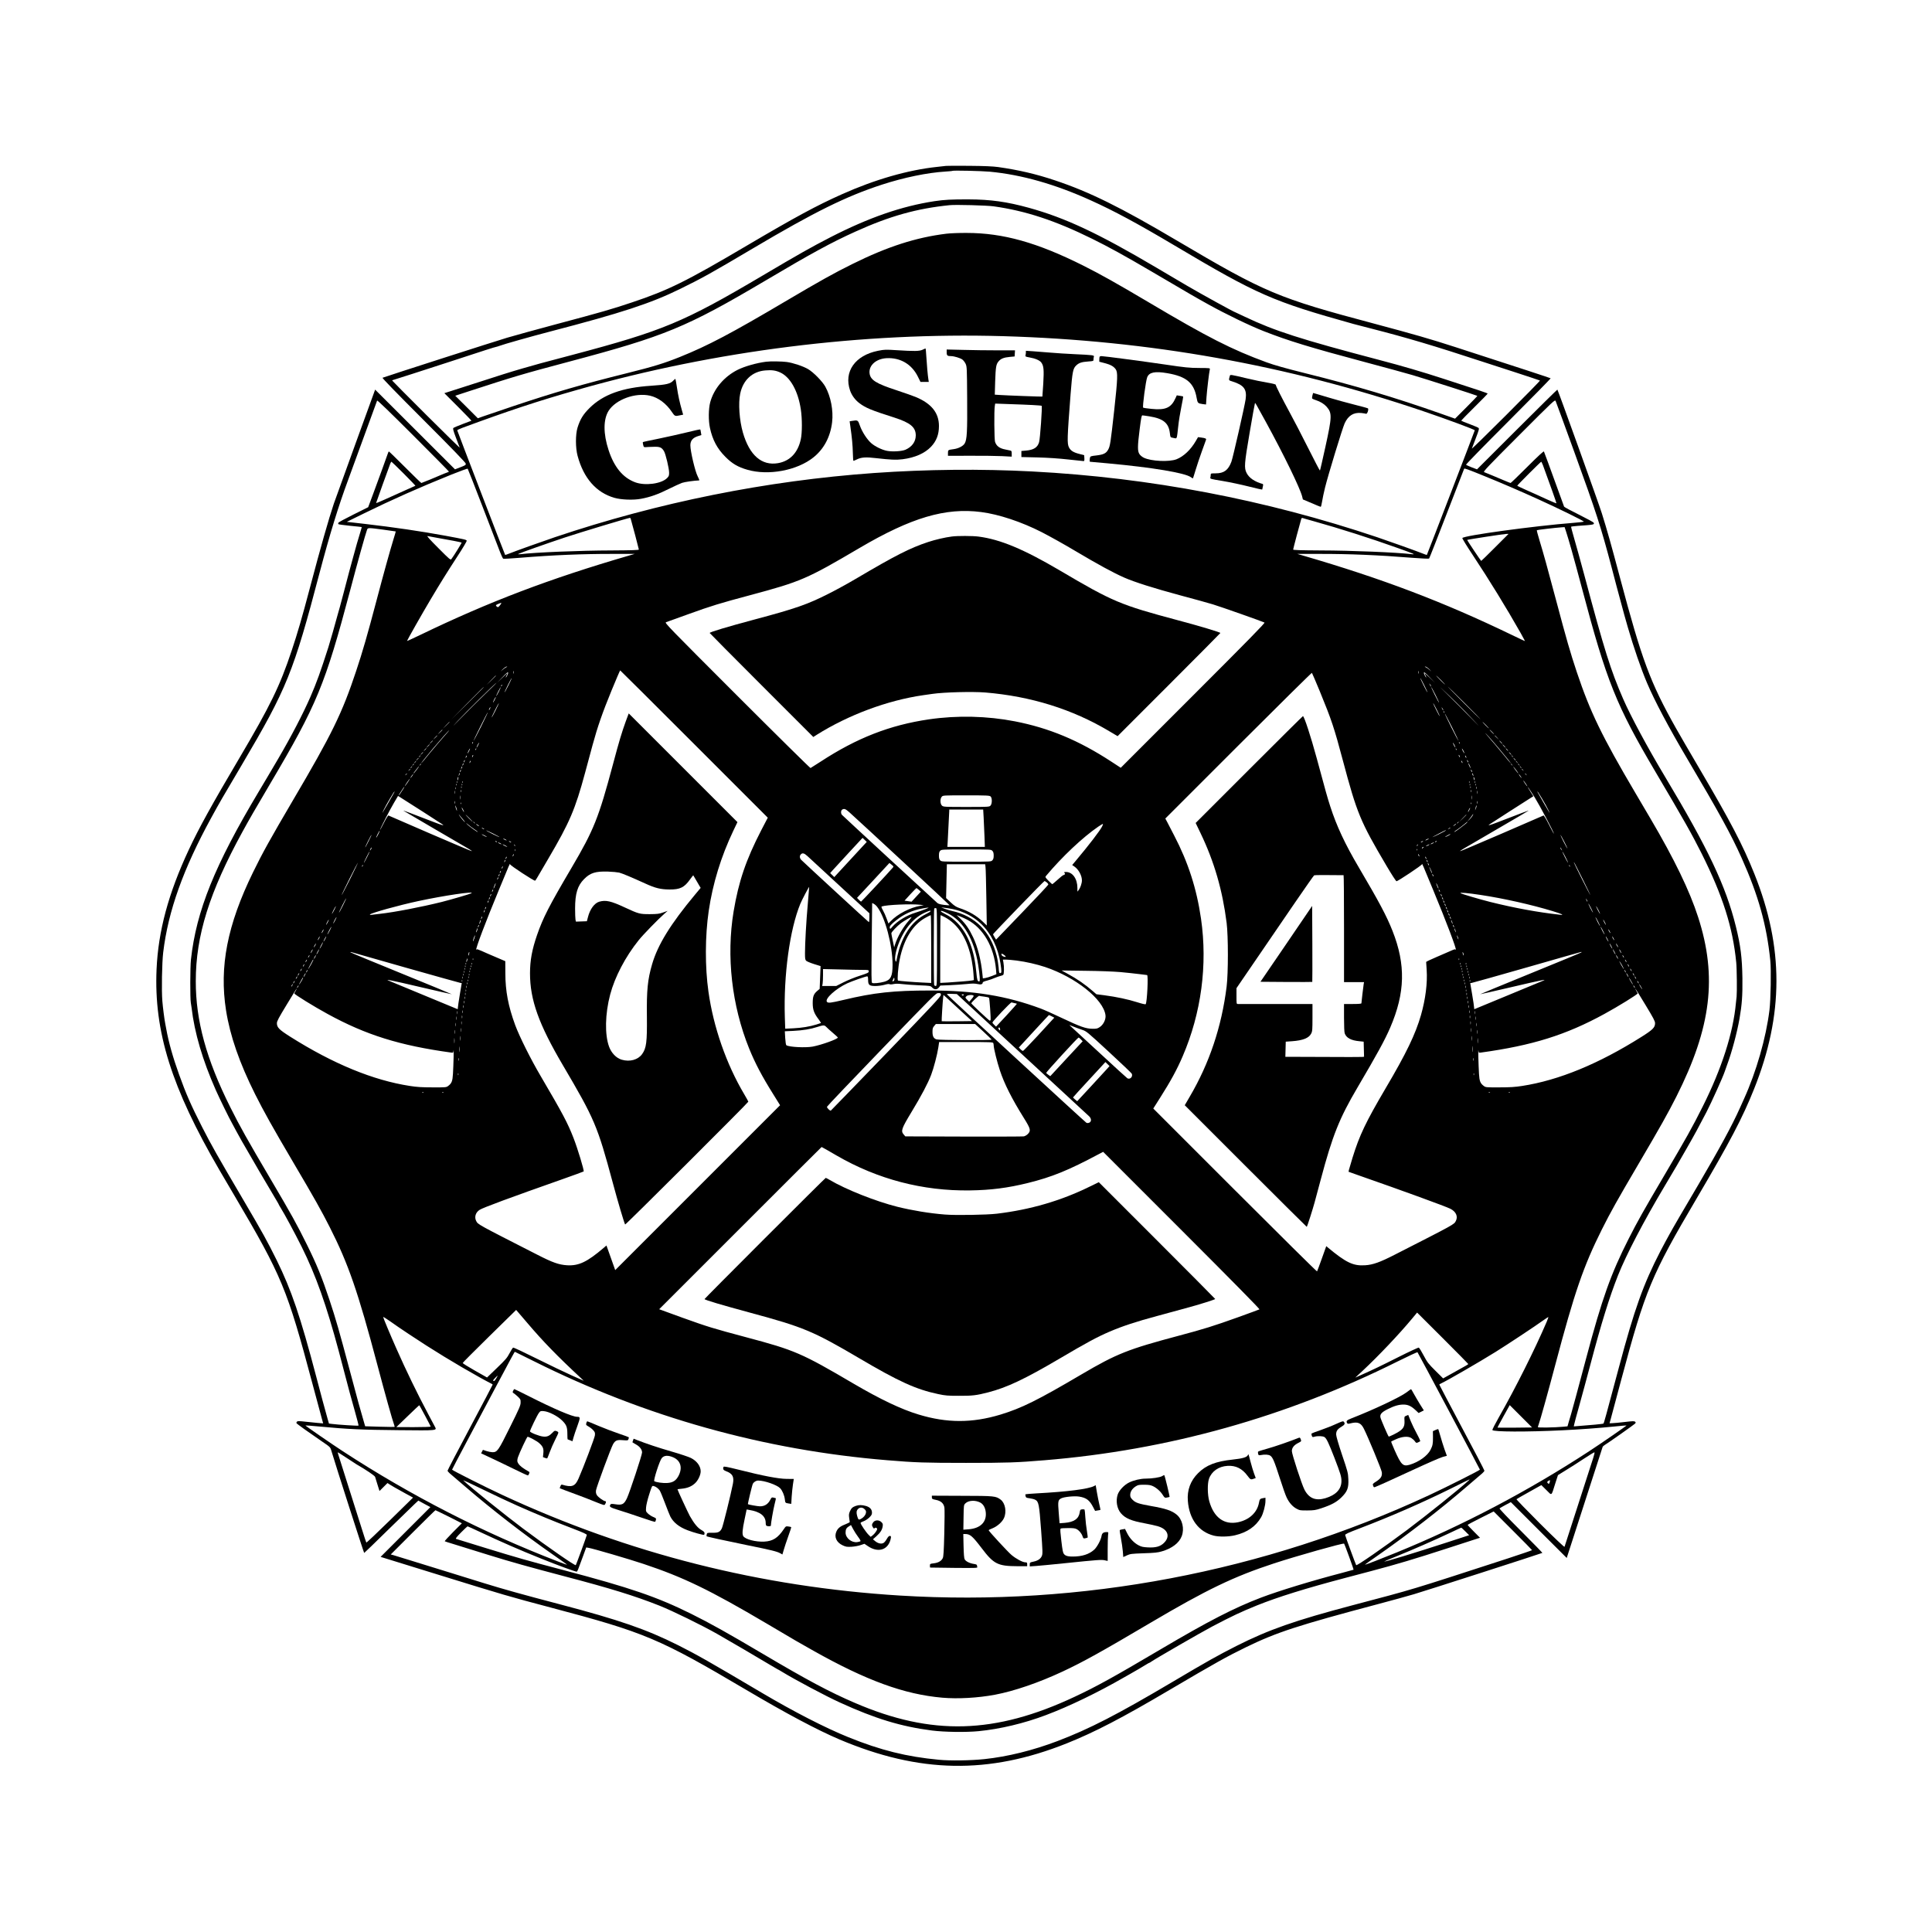 <?xml version="1.0" standalone="no"?>
<!DOCTYPE svg PUBLIC "-//W3C//DTD SVG 20010904//EN"
 "http://www.w3.org/TR/2001/REC-SVG-20010904/DTD/svg10.dtd">
<svg version="1.0" xmlns="http://www.w3.org/2000/svg"
 width="3000pt" height="3000pt" viewBox="0 0 3000 3000"
 preserveAspectRatio="xMidYMid meet">
<g transform="translate(0,3000) scale(0.1,-0.1)"
fill="#000000" stroke="none">
<path d="M14690 27424 c-19 -2 -80 -9 -135 -15 -456 -48 -969 -196 -1481 -425
-391 -174 -729 -357 -1479 -799 -944 -557 -1216 -691 -1780 -880 -308 -104
-486 -155 -1177 -339 -298 -80 -642 -174 -763 -210 -166 -49 -1853 -591 -1935
-622 -9 -3 202 -221 638 -657 444 -444 652 -660 654 -676 3 -21 -6 -27 -82
-56 l-85 -33 -620 619 -620 619 -308 -848 c-169 -466 -319 -881 -333 -922 -81
-241 -204 -673 -379 -1335 -112 -424 -186 -680 -275 -945 -184 -553 -332 -857
-817 -1678 -426 -721 -626 -1083 -782 -1418 -316 -676 -474 -1262 -500 -1856
-42 -967 232 -1839 977 -3118 30 -52 135 -230 232 -395 740 -1255 818 -1445
1214 -2930 69 -258 134 -501 145 -539 l19 -68 -87 7 c-47 4 -135 13 -196 20
-90 10 -113 10 -124 0 -7 -7 -10 -18 -7 -24 8 -13 180 -136 386 -277 137 -93
139 -95 154 -147 72 -243 506 -1592 511 -1591 4 1 170 161 368 356 199 194
387 377 417 405 l56 52 93 -51 94 -50 -387 -387 -386 -386 902 -279 c1009
-312 1097 -338 1733 -506 1477 -391 1687 -480 3049 -1284 614 -363 1100 -621
1441 -766 1243 -526 2317 -545 3529 -61 432 173 855 392 1595 829 713 420 893
520 1186 663 484 235 797 337 2080 678 188 50 426 115 530 146 174 51 1984
634 1995 642 2 2 -149 157 -335 343 -209 209 -336 343 -330 348 6 5 47 29 92
53 l83 44 434 -434 434 -433 30 93 c17 52 141 436 276 854 134 418 247 767
251 776 3 8 18 23 34 32 50 29 445 308 466 328 17 16 18 21 5 32 -13 12 -39
11 -165 -4 -82 -10 -169 -18 -191 -18 l-41 -1 19 68 c10 37 84 311 163 609
373 1393 467 1620 1170 2813 518 880 713 1252 892 1700 462 1155 463 2199 4
3343 -179 447 -371 814 -861 1647 -147 250 -308 527 -357 615 -400 711 -527
1054 -868 2335 -140 526 -200 739 -282 1000 -46 148 -678 1906 -690 1920 -2 2
-284 -275 -626 -617 l-622 -621 -82 31 c-45 18 -85 36 -89 40 -5 4 291 307
656 672 365 365 661 667 658 671 -6 5 -480 161 -1478 484 -395 128 -643 199
-1260 364 -1501 399 -1692 480 -3064 1290 -879 520 -1362 758 -1896 936 -292
98 -564 161 -880 206 -82 11 -210 17 -445 19 -181 2 -346 1 -365 -1z m680 -90
c496 -47 1015 -195 1567 -445 367 -166 720 -356 1298 -699 1294 -769 1524
-869 2780 -1220 39 -10 160 -42 270 -70 570 -146 991 -272 1710 -508 83 -27
321 -105 530 -172 209 -68 383 -126 387 -129 4 -4 -234 -247 -529 -541 -294
-294 -532 -526 -528 -515 4 11 32 85 62 163 47 121 53 146 42 157 -8 7 -71 34
-141 60 -71 26 -128 50 -128 54 0 3 92 97 205 209 113 111 205 206 205 210 0
7 -135 53 -680 229 -348 113 -642 199 -1000 293 -1224 322 -1627 451 -2089
671 -79 38 -145 69 -147 69 -15 0 -542 290 -749 412 -60 36 -139 82 -175 103
-36 21 -173 102 -305 180 -903 533 -1412 772 -1981 929 -337 93 -593 129 -934
130 -260 1 -377 -5 -530 -28 -511 -78 -1020 -255 -1615 -560 -299 -154 -494
-264 -1055 -596 -1225 -724 -1544 -857 -2950 -1230 -544 -144 -513 -135 -773
-210 -200 -58 -314 -94 -939 -296 l-278 -89 212 -212 c117 -117 210 -214 208
-216 -3 -2 -63 -25 -135 -51 -71 -27 -136 -54 -144 -61 -11 -11 -5 -35 39
-152 29 -76 55 -145 58 -153 3 -8 -231 221 -521 510 -290 289 -527 528 -527
531 0 4 12 10 28 13 27 7 427 136 842 271 555 182 726 237 745 239 11 2 33 9
49 15 58 23 492 146 796 225 1098 286 1554 435 2012 660 347 170 481 245 1133
631 954 565 1444 807 2000 988 342 111 704 186 985 203 58 4 107 8 109 11 11
9 449 -1 581 -13z m60 -538 c493 -69 954 -220 1525 -502 258 -127 515 -268
930 -512 600 -353 685 -402 880 -510 270 -150 638 -328 860 -415 377 -148 727
-255 1575 -481 300 -80 631 -170 735 -201 187 -55 996 -314 1005 -322 2 -2
-75 -83 -171 -179 l-175 -175 -224 79 c-706 249 -1323 433 -2108 628 -312 78
-468 122 -595 168 -540 198 -912 387 -1832 933 -495 293 -742 432 -1015 569
-712 357 -1244 507 -1810 507 -118 1 -260 -5 -315 -12 -472 -58 -913 -200
-1460 -471 -287 -142 -510 -267 -1020 -568 -862 -510 -1219 -698 -1655 -874
-252 -101 -405 -148 -821 -252 -689 -171 -1137 -301 -1764 -511 -220 -74 -435
-147 -477 -162 l-78 -28 -175 175 -176 175 208 68 c699 228 840 270 1563 462
1489 396 1816 531 3041 1255 722 428 1031 596 1401 763 534 242 952 359 1463
411 97 10 575 -3 685 -18z m150 -2016 c2268 -66 4398 -446 6520 -1165 360
-122 800 -285 800 -297 0 -8 -739 -1930 -744 -1935 -1 -2 -29 8 -62 21 -91 37
-508 186 -709 254 -1738 584 -3524 925 -5355 1021 -796 42 -1638 34 -2460 -24
-1669 -119 -3347 -456 -4955 -997 -201 -68 -618 -217 -709 -254 -33 -13 -61
-23 -62 -21 -6 5 -744 1927 -744 1935 0 5 37 23 83 40 714 264 1180 418 1794
592 2134 607 4416 893 6603 830z m8868 -1805 c339 -934 412 -1159 578 -1789
30 -116 64 -245 75 -286 12 -41 36 -131 54 -200 65 -242 74 -276 120 -435 92
-317 206 -649 300 -870 117 -276 336 -690 620 -1170 502 -848 686 -1184 850
-1550 259 -578 388 -1038 444 -1590 15 -143 7 -609 -13 -770 -53 -431 -204
-957 -396 -1380 -17 -38 -46 -101 -63 -140 -122 -273 -313 -624 -645 -1190
-268 -455 -392 -667 -392 -670 0 -1 -23 -42 -51 -91 -28 -49 -93 -170 -145
-269 -267 -517 -404 -899 -648 -1816 -205 -768 -229 -855 -238 -864 -6 -6
-202 -25 -387 -38 l-73 -6 5 27 c2 15 38 149 80 297 41 149 119 434 172 635
170 643 295 1046 429 1385 127 320 399 842 726 1390 168 281 210 354 342 585
121 211 181 321 305 560 80 155 258 550 284 630 4 14 22 63 39 110 72 193 153
497 191 713 38 221 48 357 45 627 -5 320 -28 508 -102 805 -156 630 -430 1208
-1109 2340 -261 435 -525 926 -639 1188 -196 450 -292 755 -606 1931 -56 209
-126 461 -155 560 -29 100 -51 184 -49 187 2 3 47 9 101 13 254 18 262 19 250
49 -3 8 -106 64 -230 126 -124 61 -227 117 -230 124 -2 6 -46 127 -97 267 -51
140 -119 327 -151 415 -33 88 -62 167 -65 174 -3 10 -89 -69 -257 -237 -139
-139 -256 -252 -261 -252 -4 0 -54 20 -110 44 -87 37 -237 100 -301 125 -17 7
57 86 540 569 554 555 560 560 571 534 7 -15 138 -373 292 -797z m-17478 -297
c0 -4 -10 -10 -22 -13 -13 -4 -36 -13 -53 -20 -111 -49 -346 -145 -352 -145
-5 0 -118 110 -253 245 -135 135 -248 245 -252 245 -3 0 -14 -24 -23 -52 -10
-29 -46 -129 -80 -223 -35 -93 -97 -264 -139 -379 -42 -115 -77 -210 -79 -212
-1 -1 -105 -53 -231 -115 -125 -62 -230 -119 -233 -127 -3 -7 -2 -17 3 -22 5
-4 88 -15 184 -25 96 -9 176 -18 177 -19 1 -1 -7 -31 -18 -66 -28 -87 -84
-283 -115 -400 -14 -52 -43 -158 -64 -235 -21 -77 -59 -221 -84 -320 -26 -99
-53 -200 -60 -225 -8 -25 -21 -72 -30 -105 -40 -151 -120 -429 -147 -515 -123
-384 -181 -545 -278 -769 -115 -264 -296 -612 -503 -966 -110 -187 -236 -401
-299 -505 -684 -1143 -971 -1854 -1054 -2610 -13 -118 -14 -605 -2 -670 3 -14
8 -50 12 -80 45 -387 171 -814 375 -1275 58 -131 210 -442 255 -520 12 -22 41
-75 64 -119 49 -93 99 -179 237 -416 56 -96 111 -191 122 -211 20 -36 217
-369 273 -462 16 -27 29 -50 29 -53 0 -2 11 -22 25 -44 63 -101 218 -388 329
-610 220 -442 386 -909 576 -1620 41 -154 147 -558 170 -645 10 -38 46 -168
80 -288 34 -120 60 -221 57 -224 -6 -6 -323 14 -411 26 l-48 6 -23 80 c-50
179 -98 355 -175 650 -246 935 -385 1343 -615 1810 -149 300 -210 411 -515
930 -408 694 -497 851 -642 1135 -171 336 -250 515 -357 814 -98 272 -162 501
-200 711 -6 33 -13 71 -16 85 -13 66 -36 246 -44 345 -14 162 -6 596 13 755
77 643 311 1297 748 2095 132 241 157 284 474 820 700 1185 800 1433 1209
2990 153 580 291 1030 438 1425 36 96 140 380 230 630 91 250 177 487 192 525
14 39 28 77 31 85 3 9 194 -175 559 -540 305 -305 555 -558 555 -562z m-700
-33 c101 -101 182 -186 180 -188 -3 -2 -70 -32 -150 -67 -80 -35 -216 -96
-302 -136 -87 -40 -158 -69 -158 -65 0 6 198 555 221 614 6 15 14 27 18 27 3
0 89 -83 191 -185z m17688 133 c106 -287 213 -590 210 -593 -2 -3 -76 28 -164
68 -87 41 -223 102 -301 136 -79 35 -143 66 -143 69 0 9 363 372 372 372 3 0
15 -24 26 -52z m-16458 -663 c127 -330 247 -642 267 -693 20 -52 41 -96 48
-98 7 -3 125 4 261 15 508 42 977 61 1449 60 l330 0 -85 -25 c-1234 -359
-2183 -720 -3242 -1232 -115 -55 -208 -98 -208 -95 0 10 241 435 368 648 158
265 238 394 419 673 80 122 143 229 140 236 -6 16 -29 21 -324 76 -398 73
-803 132 -1258 185 l-280 32 265 130 c423 208 872 408 1360 604 134 54 248 95
252 91 4 -4 111 -277 238 -607z m15551 492 c257 -104 563 -236 829 -357 322
-146 722 -342 713 -350 -5 -4 -78 -12 -163 -19 -603 -47 -1709 -198 -1723
-236 -3 -6 69 -124 160 -261 261 -394 519 -814 747 -1216 36 -65 66 -120 66
-122 0 -3 -93 41 -207 96 -1060 512 -2009 873 -3243 1232 l-85 25 330 0 c474
1 929 -18 1449 -60 155 -12 262 -17 267 -12 5 5 128 319 274 697 146 378 267
692 270 697 7 10 53 -7 316 -114z m-7816 -558 c275 -35 628 -153 940 -312 126
-65 362 -196 530 -297 340 -202 587 -337 755 -410 158 -69 453 -163 865 -274
215 -57 444 -121 510 -141 119 -36 771 -266 800 -282 11 -7 -254 -277 -1109
-1132 l-1123 -1123 -144 94 c-508 332 -967 523 -1499 627 -431 84 -897 95
-1336 31 -606 -89 -1119 -289 -1679 -655 -82 -53 -154 -99 -159 -101 -6 -2
-519 504 -1140 1125 -1064 1064 -1129 1131 -1105 1139 13 5 168 61 344 124
362 131 491 170 966 297 784 210 877 250 1694 731 804 473 1337 631 1890 559z
m-5441 -106 c19 -62 126 -467 126 -476 0 -9 -105 -12 -423 -14 -488 -1 -1178
-30 -1417 -58 -30 -4 -40 -2 -30 4 23 14 450 165 715 253 258 85 966 299 1017
307 4 1 9 -7 12 -16z m10611 -38 c385 -107 878 -264 1300 -415 255 -91 283
-103 215 -95 -239 28 -929 57 -1417 58 -318 2 -423 5 -423 14 0 10 107 415
126 476 3 10 11 16 18 14 6 -3 88 -26 181 -52z m3995 -435 c32 -113 109 -394
170 -625 376 -1420 529 -1803 1130 -2820 460 -779 569 -973 721 -1275 330
-660 486 -1150 539 -1695 10 -95 13 -466 6 -530 -2 -16 -7 -61 -11 -100 -42
-464 -221 -1020 -517 -1610 -163 -326 -249 -478 -603 -1080 -318 -540 -406
-696 -545 -970 -276 -543 -414 -930 -660 -1855 -129 -486 -220 -821 -235 -870
-8 -25 -23 -77 -35 -117 l-20 -71 -63 -6 c-138 -13 -397 -17 -397 -7 0 5 5 22
11 38 23 61 146 502 260 933 298 1124 435 1524 723 2100 138 275 234 446 571
1020 340 579 452 778 585 1041 542 1075 638 1860 339 2786 -132 410 -369 901
-743 1536 -62 106 -164 280 -228 387 -527 894 -705 1262 -914 1885 -102 306
-159 504 -320 1110 -141 530 -195 724 -260 938 -25 82 -43 151 -40 154 5 5
292 39 386 45 l45 3 23 -70 c13 -38 50 -162 82 -275z m-18445 305 c103 -14
189 -26 190 -27 1 -2 -15 -59 -37 -128 -54 -176 -151 -525 -263 -950 -140
-530 -215 -791 -315 -1090 -217 -654 -375 -978 -983 -2010 -348 -593 -470
-811 -618 -1115 -400 -818 -526 -1466 -419 -2145 63 -397 208 -814 451 -1300
140 -278 264 -501 596 -1065 322 -546 434 -745 563 -1000 290 -572 439 -1004
740 -2140 114 -432 235 -865 260 -929 6 -16 9 -30 7 -33 -2 -2 -106 0 -231 3
l-226 7 -19 66 c-58 196 -92 321 -216 786 -173 648 -217 802 -319 1110 -117
352 -198 550 -351 860 -157 317 -236 460 -560 1010 -368 624 -478 820 -629
1122 -372 743 -537 1344 -536 1958 0 707 212 1384 726 2321 109 199 187 334
429 744 727 1229 853 1535 1244 3010 113 430 237 872 260 933 13 34 15 34 256
2z m17260 -275 c-115 -115 -212 -210 -215 -210 -6 1 -221 322 -218 326 6 6
565 92 603 93 l40 1 -210 -210z m-16435 150 c188 -32 383 -70 388 -75 4 -4
-120 -205 -158 -255 -14 -19 -23 -12 -205 171 -134 134 -183 189 -165 185 14
-3 77 -15 140 -26z m990 -1040 c-28 -39 -38 -44 -55 -30 -22 19 -19 26 23 43
53 22 56 21 32 -13z m90 -971 c-14 -6 -43 -27 -65 -47 -28 -25 -25 -22 6 11
26 26 56 47 66 46 13 0 12 -3 -7 -10z m14339 -36 c31 -33 34 -36 6 -11 -22 20
-51 41 -65 47 -19 7 -20 10 -7 10 10 1 40 -20 66 -46z m-14222 -60 c-3 -10 -5
-2 -5 17 0 19 2 27 5 18 2 -10 2 -26 0 -35z m2801 -1096 l1144 -1144 -101
-194 c-238 -461 -352 -796 -430 -1264 -115 -694 -28 -1459 241 -2125 94 -231
198 -429 376 -713 l105 -169 -1280 -1280 -1280 -1280 -68 191 -68 191 -41 -35
c-257 -220 -389 -283 -571 -272 -127 8 -226 43 -460 163 -939 479 -922 469
-951 525 -31 61 -9 133 54 173 56 35 477 191 1287 476 176 62 323 116 328 120
11 10 -93 354 -157 518 -92 237 -169 381 -510 962 -156 265 -328 610 -396 792
-108 294 -153 530 -153 808 l-1 185 -145 62 c-80 34 -181 77 -223 97 -44 20
-78 31 -78 24 0 -6 -2 -9 -5 -6 -13 13 144 429 351 928 172 417 173 419 174
400 0 -18 376 -264 389 -255 6 3 24 31 42 63 18 31 90 155 161 275 334 568
419 767 573 1337 37 135 89 328 116 430 77 283 154 505 295 848 70 171 131
312 134 312 3 0 520 -515 1148 -1143z m11249 1096 c-3 -10 -5 -2 -5 17 0 19 2
27 5 18 2 -10 2 -26 0 -35z m-14137 7 c0 -14 -29 -70 -36 -70 -2 0 2 13 11 30
8 16 15 32 15 37 0 4 -37 -28 -82 -72 l-83 -80 80 83 c77 80 95 93 95 72z
m12606 -290 c181 -441 222 -564 355 -1065 221 -829 270 -947 679 -1640 79
-134 147 -239 155 -239 25 3 395 249 395 264 1 19 2 17 174 -400 206 -496 364
-915 352 -928 -3 -3 -6 0 -6 6 0 6 -29 -2 -67 -20 -38 -16 -140 -61 -228 -99
-88 -37 -160 -72 -160 -76 0 -4 4 -60 8 -123 14 -204 -18 -455 -88 -701 -86
-299 -228 -594 -550 -1139 -308 -524 -405 -727 -513 -1076 -27 -88 -52 -173
-56 -189 l-6 -30 152 -54 c708 -247 1353 -483 1428 -520 89 -45 122 -119 86
-190 -30 -56 -6 -43 -951 -525 -226 -116 -339 -156 -458 -163 -184 -12 -294
40 -576 274 l-27 23 -69 -193 c-37 -105 -71 -195 -74 -199 -4 -4 -577 563
-1275 1261 l-1268 1268 104 164 c166 261 265 443 353 649 288 669 388 1419
284 2135 -67 464 -199 874 -416 1290 -41 77 -88 168 -105 203 l-33 62 1135
1135 c624 624 1138 1131 1141 1127 4 -4 60 -135 125 -292z m1709 218 l80 -83
-82 80 c-46 44 -83 76 -83 72 0 -5 7 -21 15 -37 9 -17 13 -30 11 -30 -7 0 -36
56 -36 70 0 21 18 8 95 -72z m-14505 29 c0 -1 -33 -34 -72 -72 l-73 -70 70 73
c64 67 75 77 75 69z m14675 -67 c38 -38 67 -70 64 -70 -2 0 -36 32 -74 70 -38
39 -67 70 -64 70 2 0 36 -31 74 -70z m-14480 -80 c-30 -60 -57 -110 -60 -110
-3 0 20 50 50 110 30 61 57 110 60 110 3 0 -20 -49 -50 -110z m14220 0 c30
-60 53 -110 50 -110 -3 0 -30 50 -60 110 -30 61 -53 110 -50 110 3 0 30 -49
60 -110z m-14585 -139 c-102 -98 -268 -264 -369 -367 -139 -143 -152 -155 -55
-50 122 131 593 596 604 595 3 0 -78 -80 -180 -178z m15083 -131 c71 -69 192
-192 269 -275 113 -121 105 -113 -43 39 -101 103 -265 268 -365 365 -99 97
-137 136 -85 86 53 -49 154 -146 224 -215z m-393 256 c0 -12 -5 -7 -19 24 -11
24 -11 24 3 6 9 -11 16 -24 16 -30z m-14427 9 c-3 -9 -8 -14 -10 -11 -3 3 -2
9 2 15 9 16 15 13 8 -4z m14947 -270 c140 -140 253 -255 250 -255 -3 0 -120
115 -260 255 -140 140 -253 255 -250 255 3 0 120 -115 260 -255z m-15230 242
c0 -1 -114 -115 -252 -252 l-253 -250 250 253 c232 234 255 257 255 249z m235
-67 c-19 -38 -38 -70 -40 -70 -3 0 11 32 30 70 19 39 38 70 40 70 3 0 -11 -31
-30 -70z m14545 -50 c33 -66 58 -120 55 -120 -3 0 -32 54 -65 120 -33 66 -58
120 -55 120 3 0 32 -54 65 -120z m-14610 -79 c-28 -56 -35 -52 -8 4 12 24 23
43 26 41 2 -2 -6 -22 -18 -45z m15 -161 c-30 -60 -57 -110 -60 -110 -3 0 20
50 50 110 30 61 57 110 60 110 3 0 -20 -49 -50 -110z m14615 10 c28 -55 48
-100 45 -100 -3 0 -27 45 -55 100 -28 55 -48 100 -45 100 3 0 27 -45 55 -100z
m-14702 15 c-6 -14 -13 -23 -15 -21 -5 5 15 46 22 46 3 0 -1 -11 -7 -25z
m14802 -19 c0 -12 -5 -7 -19 24 -11 24 -11 24 3 6 9 -11 16 -24 16 -30z m18
-41 c-3 -3 -9 2 -12 12 -6 14 -5 15 5 6 7 -7 10 -15 7 -18z m-14960 -220 c-62
-123 -114 -222 -116 -221 -4 5 216 446 223 446 3 0 -46 -101 -107 -225z
m15078 -6 c58 -116 104 -213 102 -215 -2 -1 -52 93 -111 211 -59 118 -105 215
-102 215 3 0 52 -95 111 -211z m-15566 78 c0 -1 -24 -25 -52 -52 l-53 -50 50
53 c46 48 55 57 55 49z m16095 -47 c27 -27 47 -50 44 -50 -3 0 -27 23 -54 50
-27 28 -47 50 -44 50 3 0 27 -22 54 -50z m-16205 -73 c0 -2 -17 -19 -37 -38
l-38 -34 34 38 c33 34 41 42 41 34z m16300 -32 c19 -19 32 -35 29 -35 -3 0
-20 16 -39 35 -19 19 -32 35 -29 35 3 0 20 -16 39 -35z m-16286 -82 c-53 -60
-150 -174 -217 -255 -66 -82 -122 -148 -124 -148 -7 0 46 65 183 230 122 145
242 280 250 280 2 0 -39 -48 -92 -107z m16390 -173 c138 -165 190 -230 183
-230 -2 0 -58 66 -124 148 -67 81 -164 197 -218 257 -55 63 -67 80 -29 40 37
-38 121 -135 188 -215z m-16484 197 c0 -2 -15 -16 -32 -33 l-33 -29 29 33 c28
30 36 37 36 29z m16456 -29 l29 -33 -32 29 c-18 17 -33 31 -33 33 0 8 8 1 36
-29z m-16526 -51 c0 -2 -12 -14 -27 -28 l-28 -24 24 28 c23 25 31 32 31 24z
m16590 -22 c13 -14 21 -25 18 -25 -2 0 -15 11 -28 25 -13 14 -21 25 -18 25 2
0 15 -11 28 -25z m-15967 -10 c-3 -9 -8 -14 -10 -11 -3 3 -2 9 2 15 9 16 15
13 8 -4z m15325 -10 c-3 -3 -9 2 -12 12 -6 14 -5 15 5 6 7 -7 10 -15 7 -18z
m-15247 -32 c-11 -21 -20 -35 -21 -31 0 12 33 78 38 74 2 -2 -6 -21 -17 -43z
m15178 -28 c0 -5 -8 6 -19 25 -11 19 -19 40 -19 45 0 6 8 -6 19 -25 11 -19 19
-39 19 -45z m-15929 42 c0 -2 -12 -14 -27 -28 l-28 -24 24 28 c23 25 31 32 31
24z m16690 -22 c13 -14 21 -25 18 -25 -2 0 -15 11 -28 25 -13 14 -21 25 -18
25 2 0 15 -11 28 -25z m-16740 -38 c0 -2 -10 -12 -22 -23 l-23 -19 19 23 c18
21 26 27 26 19z m661 -44 c-11 -21 -20 -35 -21 -31 0 12 33 78 38 74 2 -2 -6
-21 -17 -43z m112 32 c-3 -9 -8 -14 -10 -11 -3 3 -2 9 2 15 9 16 15 13 8 -4z
m15225 -10 c-3 -3 -9 2 -12 12 -6 14 -5 15 5 6 7 -7 10 -15 7 -18z m121 -50
c0 -5 -8 6 -19 25 -11 19 -19 40 -19 45 0 6 8 -6 19 -25 11 -19 19 -39 19 -45z
m666 55 c10 -11 16 -20 13 -20 -3 0 -13 9 -23 20 -10 11 -16 20 -13 20 3 0 13
-9 23 -20z m-16835 -43 c0 -2 -10 -12 -22 -23 l-23 -19 19 23 c18 21 26 27 26
19z m16885 -17 c10 -11 16 -20 13 -20 -3 0 -13 9 -23 20 -10 11 -16 20 -13 20
3 0 13 -9 23 -20z m-16114 -47 c-12 -20 -14 -14 -5 12 4 9 9 14 11 11 3 -2 0
-13 -6 -23z m15329 -8 c0 -5 -5 -3 -10 5 -5 8 -10 20 -10 25 0 6 5 3 10 -5 5
-8 10 -19 10 -25z m-16140 21 c0 -2 -8 -10 -17 -17 -16 -13 -17 -12 -4 4 13
16 21 21 21 13z m711 -23 c-12 -20 -14 -14 -5 12 4 9 9 14 11 11 3 -2 0 -13
-6 -23z m15529 -8 c0 -5 -5 -3 -10 5 -5 8 -10 20 -10 25 0 6 5 3 10 -5 5 -8
10 -19 10 -25z m721 18 c13 -16 12 -17 -3 -4 -17 13 -22 21 -14 21 2 0 10 -8
17 -17z m-16991 -26 c0 -2 -10 -12 -22 -23 l-23 -19 19 23 c18 21 26 27 26 19z
m17025 -17 c10 -11 16 -20 13 -20 -3 0 -13 9 -23 20 -10 11 -16 20 -13 20 3 0
13 -9 23 -20z m-16314 -37 c-12 -20 -14 -14 -5 12 4 9 9 14 11 11 3 -2 0 -13
-6 -23z m15589 -8 c0 -5 -5 -3 -10 5 -5 8 -10 20 -10 25 0 6 5 3 10 -5 5 -8
10 -19 10 -25z m-15499 -2 c-12 -20 -14 -14 -5 12 4 9 9 14 11 11 3 -2 0 -13
-6 -23z m15409 -8 c0 -5 -5 -3 -10 5 -5 8 -10 20 -10 25 0 6 5 3 10 -5 5 -8
10 -19 10 -25z m-16250 21 c0 -2 -8 -10 -17 -17 -16 -13 -17 -12 -4 4 13 16
21 21 21 13z m17101 -13 c13 -16 12 -17 -3 -4 -17 13 -22 21 -14 21 2 0 10 -8
17 -17z m-16370 -40 c-12 -20 -14 -14 -5 12 4 9 9 14 11 11 3 -2 0 -13 -6 -23z
m15643 -43 c3 -14 -3 -7 -13 15 -11 22 -20 45 -20 50 0 15 26 -37 33 -65z
m-16404 56 c0 -2 -8 -10 -17 -17 -16 -13 -17 -12 -4 4 13 16 21 21 21 13z
m110 0 c0 -2 -8 -10 -17 -17 -16 -13 -17 -12 -4 4 13 16 21 21 21 13z m16941
-13 c13 -16 12 -17 -3 -4 -17 13 -22 21 -14 21 2 0 10 -8 17 -17z m110 0 c13
-16 12 -17 -3 -4 -17 13 -22 21 -14 21 2 0 10 -8 17 -17z m-17191 -27 c0 -2
-8 -10 -17 -17 -16 -13 -17 -12 -4 4 13 16 21 21 21 13z m69 -51 c-23 -30 -44
-55 -46 -55 -3 0 -1 6 4 13 44 59 75 97 79 97 3 0 -14 -25 -37 -55z m702 28
c-12 -20 -14 -14 -5 12 4 9 9 14 11 11 3 -2 0 -13 -6 -23z m16378 -38 c47 -65
31 -56 -20 13 -23 31 -36 52 -28 45 8 -7 30 -33 48 -58z m72 48 c13 -16 12
-17 -3 -4 -17 13 -22 21 -14 21 2 0 10 -8 17 -17z m-17251 -27 c0 -2 -8 -10
-17 -17 -16 -13 -17 -12 -4 4 13 16 21 21 21 13z m17281 -13 c13 -16 12 -17
-3 -4 -17 13 -22 21 -14 21 2 0 10 -8 17 -17z m-16500 -20 c-12 -20 -14 -14
-5 12 4 9 9 14 11 11 3 -2 0 -13 -6 -23z m15709 -8 c0 -5 -5 -3 -10 5 -5 8
-10 20 -10 25 0 6 5 3 10 -5 5 -8 10 -19 10 -25z m-15730 -52 c-11 -17 -11
-17 -6 0 3 10 6 24 7 30 0 9 2 9 5 0 3 -7 0 -20 -6 -30z m15749 -8 c0 -5 -4
-3 -9 5 -5 8 -9 22 -9 30 0 16 17 -16 18 -35z m-16559 31 c0 -2 -8 -10 -17
-17 -16 -13 -17 -12 -4 4 13 16 21 21 21 13z m17381 -13 c13 -16 12 -17 -3 -4
-17 13 -22 21 -14 21 2 0 10 -8 17 -17z m-17301 -23 c-12 -16 -24 -30 -26 -30
-3 0 4 14 16 30 12 17 24 30 26 30 3 0 -4 -13 -16 -30z m17210 0 c12 -16 19
-30 16 -30 -2 0 -14 14 -26 30 -12 17 -19 30 -16 30 2 0 14 -13 26 -30z
m-16496 -44 c-3 -15 -8 -25 -11 -23 -2 3 -1 17 3 31 3 15 8 25 11 23 2 -3 1
-17 -3 -31z m15785 -16 c0 -9 -4 -8 -9 5 -5 11 -9 27 -9 35 0 9 4 8 9 -5 5
-11 9 -27 9 -35z m-16569 -40 c-22 -33 -43 -60 -46 -60 -2 0 14 27 36 60 22
33 43 60 46 60 2 0 -14 -27 -36 -60z m17360 -15 c17 -25 29 -45 26 -45 -3 0
-19 20 -36 45 -17 25 -29 45 -26 45 3 0 19 -20 36 -45z m-16593 13 c-3 -8 -6
-5 -6 6 -1 11 2 17 5 13 3 -3 4 -12 1 -19z m90 0 c-3 -8 -6 -5 -6 6 -1 11 2
17 5 13 3 -3 4 -12 1 -19z m15630 0 c-3 -8 -6 -5 -6 6 -1 11 2 17 5 13 3 -3 4
-12 1 -19z m90 0 c-3 -8 -6 -5 -6 6 -1 11 2 17 5 13 3 -3 4 -12 1 -19z
m-15820 -40 c-3 -8 -6 -5 -6 6 -1 11 2 17 5 13 3 -3 4 -12 1 -19z m90 0 c-3
-8 -6 -5 -6 6 -1 11 2 17 5 13 3 -3 4 -12 1 -19z m15650 0 c-3 -8 -6 -5 -6 6
-1 11 2 17 5 13 3 -3 4 -12 1 -19z m90 0 c-3 -8 -6 -5 -6 6 -1 11 2 17 5 13 3
-3 4 -12 1 -19z m-15750 -40 c-3 -8 -6 -5 -6 6 -1 11 2 17 5 13 3 -3 4 -12 1
-19z m15670 0 c-3 -8 -6 -5 -6 6 -1 11 2 17 5 13 3 -3 4 -12 1 -19z m90 -15
c-3 -10 -5 -4 -5 12 0 17 2 24 5 18 2 -7 2 -21 0 -30z m-16663 0 c-53 -83 -67
-103 -71 -103 -3 0 3 12 13 28 53 82 67 102 71 102 3 0 -3 -12 -13 -27z m813
-5 c-3 -7 -5 -2 -5 12 0 14 2 19 5 13 2 -7 2 -19 0 -25z m16756 -133 c75 -121
298 -541 296 -561 0 -5 -34 58 -75 139 -46 92 -80 147 -87 144 -7 -3 -299
-130 -650 -282 -352 -152 -641 -274 -644 -272 -2 3 22 21 54 39 32 19 270 157
528 308 259 150 474 277 479 281 9 8 -88 -28 -479 -179 -112 -43 -151 -54
-134 -38 4 4 594 383 657 422 l32 20 -38 60 c-46 71 -59 96 -37 69 9 -11 53
-78 98 -150z m-16676 88 c-3 -10 -5 -4 -5 12 0 17 2 24 5 18 2 -7 2 -21 0 -30z
m15690 0 c-3 -10 -5 -4 -5 12 0 17 2 24 5 18 2 -7 2 -21 0 -30z m-15780 -25
c-2 -13 -4 -5 -4 17 -1 22 1 32 4 23 2 -10 2 -28 0 -40z m15870 0 c-2 -13 -4
-5 -4 17 -1 22 1 32 4 23 2 -10 2 -28 0 -40z m-16828 -5 c-12 -21 -53 -92 -90
-158 -84 -147 -98 -169 -59 -87 37 76 158 282 166 282 3 0 -4 -17 -17 -37z
m17835 -72 c36 -60 79 -138 96 -173 39 -82 25 -60 -59 87 -37 66 -78 137 -90
158 -13 20 -20 37 -17 37 3 0 34 -49 70 -109z m-16797 -8 c-2 -16 -4 -5 -4 22
0 28 2 40 4 28 2 -13 2 -35 0 -50z m15710 0 c-2 -16 -4 -5 -4 22 0 28 2 40 4
28 2 -13 2 -35 0 -50z m-7475 40 c26 -24 25 -116 -2 -143 -19 -19 -33 -20
-374 -20 -333 0 -355 1 -377 19 -31 25 -34 108 -5 140 19 21 26 21 379 21 321
0 362 -2 379 -17z m-8817 -236 c171 -110 312 -201 314 -203 17 -16 -22 -5
-134 38 -391 151 -488 187 -479 179 5 -4 221 -131 479 -281 259 -151 496 -289
528 -308 32 -18 56 -36 54 -39 -3 -2 -292 120 -644 272 -351 152 -643 279
-650 282 -7 3 -35 -41 -72 -114 -33 -65 -60 -114 -60 -110 -1 14 155 318 219
425 l61 103 37 -23 c20 -12 177 -112 347 -221z m502 126 c-3 -10 -5 -2 -5 17
0 19 2 27 5 18 2 -10 2 -26 0 -35z m15870 0 c-3 -10 -5 -2 -5 17 0 19 2 27 5
18 2 -10 2 -26 0 -35z m-15780 -5 c-3 -8 -6 -5 -6 6 -1 11 2 17 5 13 3 -3 4
-12 1 -19z m15690 0 c-3 -8 -6 -5 -6 6 -1 11 2 17 5 13 3 -3 4 -12 1 -19z
m-15751 -106 c-5 -5 -26 59 -25 77 0 9 7 -4 14 -29 8 -24 13 -46 11 -48z
m15819 27 c-8 -19 -13 -25 -9 -14 3 11 8 34 12 50 3 17 8 23 10 14 1 -9 -4
-32 -13 -50z m-15721 -16 c9 -18 14 -33 12 -33 -6 0 -36 55 -36 66 0 11 5 3
24 -33z m15621 -2 c-21 -43 -29 -39 -8 4 9 19 18 33 21 31 2 -2 -4 -18 -13
-35z m-9627 -33 c193 -173 1561 -1442 1558 -1445 -2 -2 -41 1 -87 6 -54 7 -90
17 -103 29 -94 84 -1474 1358 -1483 1370 -19 23 -16 69 5 81 31 19 51 11 110
-41z m2086 -80 c3 -68 9 -198 13 -290 l6 -168 -291 0 -291 0 5 83 c10 180 24
452 24 474 l0 23 263 0 264 0 7 -122z m-8086 -29 c17 -20 32 -40 32 -43 0 -11
-79 82 -90 107 -9 18 -7 17 7 -3 10 -14 33 -41 51 -61z m15675 51 c-10 -17
-31 -43 -48 -58 l-30 -27 26 30 c15 17 34 42 44 58 24 37 31 34 8 -3z m-15573
-35 c30 -30 52 -55 49 -55 -2 0 -29 25 -59 55 -30 30 -52 55 -49 55 2 0 29
-25 59 -55z m15480 52 c0 -1 -26 -27 -57 -57 l-58 -55 55 58 c50 53 60 62 60
54z m-15399 -124 c13 -16 12 -17 -3 -4 -17 13 -22 21 -14 21 2 0 10 -8 17 -17z
m15279 13 c0 -2 -8 -10 -17 -17 -16 -13 -17 -12 -4 4 13 16 21 21 21 13z m115
-22 c-45 -38 -147 -114 -167 -125 -36 -19 -17 -1 35 33 29 20 74 54 101 77 26
22 50 41 54 41 4 0 -6 -12 -23 -26z m-15400 -90 c30 -20 55 -39 55 -41 0 -12
-140 89 -170 123 -17 20 -12 17 17 -8 23 -21 67 -54 98 -74z m75 49 c0 -7 -39
17 -46 28 -3 6 5 3 20 -6 14 -10 26 -19 26 -22z m9674 -5 c-35 -69 -202 -287
-412 -537 l-53 -63 35 -24 c64 -44 116 -139 116 -214 0 -45 -24 -116 -50 -150
l-20 -25 0 56 c0 143 -75 249 -176 249 -32 0 -35 -2 -23 -16 10 -13 10 -17 -2
-25 -8 -5 -17 -9 -21 -9 -4 0 -42 -31 -85 -70 -43 -38 -80 -70 -83 -70 -3 0
-30 25 -60 55 -49 50 -52 56 -39 72 253 302 570 600 813 767 38 26 71 45 73
42 2 -2 -3 -19 -13 -38z m5491 32 c-3 -5 -16 -15 -28 -21 -19 -9 -19 -8 3 10
28 23 34 26 25 11z m-15085 -76 c0 -2 -9 0 -20 6 -11 6 -20 13 -20 16 0 2 9 0
20 -6 11 -6 20 -13 20 -16z m15000 21 c0 -2 -10 -9 -22 -15 -22 -11 -22 -10
-4 4 21 17 26 19 26 11z m-14764 -143 c-5 -4 -206 96 -206 103 0 3 47 -19 105
-47 57 -29 103 -54 101 -56z m14694 103 c0 -6 -197 -105 -207 -104 -6 0 194
106 205 108 1 1 2 -1 2 -4z m-16577 -60 c-15 -30 -29 -53 -31 -51 -4 5 46 106
53 106 3 0 -7 -25 -22 -55z m1687 -40 c0 -3 -18 4 -40 15 -22 11 -40 23 -40
25 0 3 18 -4 40 -15 22 -11 40 -23 40 -25z m14960 40 c0 -2 -18 -14 -40 -25
-22 -11 -40 -18 -40 -15 0 2 17 13 38 24 42 23 42 23 42 16z m-16799 -111
c-27 -55 -50 -96 -50 -92 -1 11 93 198 97 194 2 -2 -19 -48 -47 -102z m18618
-109 c0 -5 -24 37 -54 95 -30 58 -54 110 -54 115 0 6 24 -37 54 -95 30 -58 54
-109 54 -115z m-10946 31 c-36 -39 -149 -162 -252 -273 l-186 -202 -32 31 -32
31 37 42 c20 23 133 146 251 273 l215 232 32 -31 33 -32 -66 -71z m-5543 109
c14 -8 21 -14 15 -14 -5 0 -21 6 -35 14 -14 8 -20 14 -15 14 6 0 21 -6 35 -14z
m14320 0 c-14 -8 -29 -14 -35 -14 -5 0 1 6 15 14 14 8 30 14 35 14 6 0 -1 -6
-15 -14z m-14455 -35 c3 -6 -1 -7 -9 -4 -18 7 -21 14 -7 14 6 0 13 -4 16 -10z
m215 0 c8 -5 11 -10 5 -10 -5 0 -17 5 -25 10 -8 5 -10 10 -5 10 6 0 17 -5 25
-10z m14160 0 c-8 -5 -19 -10 -25 -10 -5 0 -3 5 5 10 8 5 20 10 25 10 6 0 3
-5 -5 -10z m220 6 c0 -2 -7 -7 -16 -10 -8 -3 -12 -2 -9 4 6 10 25 14 25 6z
m-14540 -31 c14 -8 21 -14 15 -14 -5 0 -21 6 -35 14 -14 8 -20 14 -15 14 6 0
21 -6 35 -14z m14480 0 c-14 -8 -29 -14 -35 -14 -5 0 1 6 15 14 14 8 30 14 35
14 6 0 -1 -6 -15 -14z m-14400 -35 c19 -11 31 -19 25 -19 -5 0 -26 8 -45 19
-19 11 -30 19 -25 19 6 0 26 -8 45 -19z m148 -5 c-3 -3 -9 2 -12 12 -6 14 -5
15 5 6 7 -7 10 -15 7 -18z m14015 10 c-3 -9 -8 -14 -10 -11 -3 3 -2 9 2 15 9
16 15 13 8 -4z m167 0 c-14 -8 -29 -14 -35 -14 -5 0 1 6 15 14 14 8 30 14 35
14 6 0 -1 -6 -15 -14z m-82 -39 c-7 -8 -15 -12 -17 -11 -5 6 10 25 20 25 5 0
4 -6 -3 -14z m-16328 -4 c0 -5 -7 -17 -15 -28 -14 -18 -14 -17 -4 9 12 27 19
34 19 19z m18479 -22 c11 -24 11 -24 -3 -6 -9 11 -16 24 -16 30 0 12 5 7 19
-24z m-16252 -22 c-3 -7 -5 -2 -5 12 0 14 2 19 5 13 2 -7 2 -19 0 -25z m14010
10 c-3 -8 -6 -5 -6 6 -1 11 2 17 5 13 3 -3 4 -12 1 -19z m-6597 -10 c15 -16
20 -35 20 -73 0 -38 -5 -57 -20 -73 -21 -22 -23 -22 -405 -22 -372 0 -386 1
-405 20 -15 15 -20 33 -20 75 0 42 5 60 20 75 19 19 33 20 405 20 382 0 384 0
405 -22z m-9714 -104 c-25 -49 -45 -86 -45 -82 -1 11 83 178 87 174 2 -2 -17
-44 -42 -92z m18653 -79 c0 -5 -20 28 -44 75 -24 47 -44 90 -44 95 0 6 20 -28
44 -75 24 -47 44 -89 44 -95z m-11811 102 c26 -24 253 -233 505 -466 l457
-422 0 -71 c0 -38 -4 -68 -9 -66 -7 2 -980 898 -1048 965 -27 26 -30 65 -7 87
25 26 52 19 102 -27z m-4567 6 c-12 -20 -14 -14 -5 12 4 9 9 14 11 11 3 -2 0
-13 -6 -23z m14069 -8 c0 -5 -5 -3 -10 5 -5 8 -10 20 -10 25 0 6 5 3 10 -5 5
-8 10 -19 10 -25z m-14179 -32 c-12 -20 -14 -14 -5 12 4 9 9 14 11 11 3 -2 0
-13 -6 -23z m14289 -8 c0 -5 -5 -3 -10 5 -5 8 -10 20 -10 25 0 6 5 3 10 -5 5
-8 10 -19 10 -25z m-14309 -42 c-12 -20 -14 -14 -5 12 4 9 9 14 11 11 3 -2 0
-13 -6 -23z m14329 -8 c0 -5 -5 -3 -10 5 -5 8 -10 20 -10 25 0 6 5 3 10 -5 5
-8 10 -19 10 -25z m-16734 -264 c-70 -138 -128 -251 -131 -251 -3 0 52 115
122 255 70 139 129 252 131 251 2 -2 -53 -117 -122 -255z m19138 2 c69 -139
124 -253 121 -253 -5 0 -255 496 -255 507 0 13 9 -4 134 -254z m-10712 173
c-60 -71 -485 -526 -491 -526 -4 0 -20 13 -35 29 l-28 29 252 271 251 271 34
-27 c33 -26 33 -28 17 -47z m8328 39 c0 -5 -5 -3 -10 5 -5 8 -10 20 -10 25 0
6 5 3 10 -5 5 -8 10 -19 10 -25z m-6887 -27 c4 -24 9 -238 13 -476 l7 -433
-58 56 c-102 98 -219 166 -367 215 -50 17 -79 35 -135 88 l-72 67 6 263 6 262
297 0 298 0 5 -42z m-9670 17 c-3 -9 -8 -14 -10 -11 -3 3 -2 9 2 15 9 16 15
13 8 -4z m18745 -10 c-3 -3 -9 2 -12 12 -6 14 -5 15 5 6 7 -7 10 -15 7 -18z
m-16577 -22 c-12 -20 -14 -14 -5 12 4 9 9 14 11 11 3 -2 0 -13 -6 -23z m14436
-80 c-3 -2 -12 15 -22 39 -28 69 -27 78 0 19 14 -29 24 -55 22 -58z m-14466
10 c-12 -20 -14 -14 -5 12 4 9 9 14 11 11 3 -2 0 -13 -6 -23z m-20 -50 c-12
-20 -14 -14 -5 12 4 9 9 14 11 11 3 -2 0 -13 -6 -23z m14509 -8 c0 -5 -5 -3
-10 5 -5 8 -10 20 -10 25 0 6 5 3 10 -5 5 -8 10 -19 10 -25z m-14529 -42 c-12
-20 -14 -14 -5 12 4 9 9 14 11 11 3 -2 0 -13 -6 -23z m8523 -54 c15 -12 26
-28 24 -35 -2 -8 -185 -203 -407 -434 l-404 -420 -23 37 c-13 21 -24 42 -24
46 0 10 789 827 800 827 4 0 19 -10 34 -21z m-8570 -58 c-9 -23 -18 -40 -20
-38 -2 2 4 22 13 45 9 23 18 40 20 38 2 -2 -4 -22 -13 -45z m14652 -38 c-4 -4
-36 73 -35 85 0 4 9 -13 20 -37 11 -24 18 -46 15 -48z m-9792 -233 c-25 -277
-44 -619 -44 -773 0 -80 3 -100 18 -115 10 -10 64 -33 121 -51 l103 -32 -7
-177 -7 -177 -38 -32 c-56 -48 -70 -86 -70 -190 0 -101 21 -158 92 -251 22
-30 38 -55 36 -57 -1 -1 -33 -12 -70 -23 -107 -33 -224 -52 -359 -59 l-126 -6
-6 181 c-20 654 76 1356 240 1757 23 57 134 268 138 263 1 -2 -9 -118 -21
-258z m1724 213 l31 -28 -72 -78 -72 -78 -55 8 -54 8 89 98 c50 53 92 97 95
97 3 0 20 -12 38 -27z m-6617 -20 c-12 -20 -14 -14 -5 12 4 9 9 14 11 11 3 -2
0 -13 -6 -23z m14709 -8 c0 -5 -5 -3 -10 5 -5 8 -10 20 -10 25 0 6 5 3 10 -5
5 -8 10 -19 10 -25z m-15040 -25 c-24 -13 -306 -96 -460 -135 -322 -80 -737
-160 -965 -185 -55 -6 -113 -13 -128 -15 -16 -3 -26 -1 -22 5 14 23 449 144
753 209 396 85 882 157 822 121z m15670 -26 c353 -53 794 -152 1118 -251 152
-46 190 -65 110 -56 -343 38 -704 105 -1078 198 -163 41 -438 122 -460 136
-22 15 114 3 310 -27z m-15369 -11 c-12 -20 -14 -14 -5 12 4 9 9 14 11 11 3
-2 0 -13 -6 -23z m14769 -8 c0 -5 -5 -3 -10 5 -5 8 -10 20 -10 25 0 6 5 3 10
-5 5 -8 10 -19 10 -25z m-14789 -42 c-12 -20 -14 -14 -5 12 4 9 9 14 11 11 3
-2 0 -13 -6 -23z m14809 -8 c0 -5 -5 -3 -10 5 -5 8 -10 20 -10 25 0 6 5 3 10
-5 5 -8 10 -19 10 -25z m-17085 -95 c-30 -60 -57 -110 -60 -110 -3 0 20 50 50
110 30 61 57 110 60 110 3 0 -20 -49 -50 -110z m19325 66 c0 -12 -5 -7 -19 24
-11 24 -11 24 3 6 9 -11 16 -24 16 -30z m-17069 -13 c-12 -20 -14 -14 -5 12 4
9 9 14 11 11 3 -2 0 -13 -6 -23z m14849 -8 c0 -5 -5 -3 -10 5 -5 8 -10 20 -10
25 0 6 5 3 10 -5 5 -8 10 -19 10 -25z m-8807 -69 c122 -159 237 -595 237 -896
0 -179 -28 -236 -129 -264 -72 -20 -172 -30 -189 -18 -11 8 -12 118 -6 625 l7
616 27 -14 c15 -8 39 -29 53 -49z m8827 19 c0 -5 -5 -3 -10 5 -5 8 -10 20 -10
25 0 6 5 3 10 -5 5 -8 10 -19 10 -25z m2255 -35 c19 -38 33 -70 30 -70 -2 0
-21 32 -40 70 -19 39 -33 70 -30 70 2 0 21 -31 40 -70z m-10415 51 l55 -7 -49
-8 c-161 -26 -359 -128 -465 -240 l-35 -36 -28 76 c-15 42 -41 101 -58 130
-22 39 -27 56 -18 59 71 26 461 43 598 26z m-9100 -81 c-17 -33 -33 -60 -35
-60 -3 0 8 27 25 60 17 33 33 60 35 60 3 0 -8 -27 -25 -60z m19630 0 c17 -33
28 -60 25 -60 -2 0 -18 27 -35 60 -17 33 -28 60 -25 60 2 0 18 -27 35 -60z
m-17279 23 c-12 -20 -14 -14 -5 12 4 9 9 14 11 11 3 -2 0 -13 -6 -23z m14929
-8 c0 -5 -5 -3 -10 5 -5 8 -10 20 -10 25 0 6 5 3 10 -5 5 -8 10 -19 10 -25z
m-8105 -4 c-38 -15 -104 -38 -145 -51 -140 -42 -287 -132 -364 -221 -29 -35
-34 -37 -39 -20 -7 28 14 54 100 122 123 98 253 156 413 184 109 19 113 17 35
-14z m430 3 c162 -33 326 -118 441 -230 157 -153 263 -371 300 -614 19 -129
18 -150 -5 -150 -16 0 -19 11 -24 88 -4 48 -17 131 -31 184 -95 374 -334 613
-691 693 -33 7 -85 23 -115 34 l-55 22 55 -7 c30 -3 87 -12 125 -20z m-245
-589 c0 -587 -1 -605 -19 -605 -10 0 -22 7 -25 16 -8 21 -8 1179 1 1187 3 4
15 7 25 7 17 0 18 -25 18 -605z m-7029 548 c-12 -20 -14 -14 -5 12 4 9 9 14
11 11 3 -2 0 -13 -6 -23z m14969 -8 c0 -5 -5 -3 -10 5 -5 8 -10 20 -10 25 0 6
5 3 10 -5 5 -8 10 -19 10 -25z m-8040 16 c0 -5 -33 -26 -74 -46 -195 -96 -340
-292 -420 -566 -13 -47 -27 -107 -31 -133 -6 -39 -10 -45 -18 -31 -19 35 -1
146 42 260 94 250 245 425 431 502 62 25 70 27 70 14z m267 -33 c241 -117 410
-404 473 -803 25 -161 31 -255 16 -255 -28 1 -34 22 -45 140 -31 342 -125 589
-290 764 -64 66 -115 104 -201 147 -33 16 -60 34 -60 40 0 13 30 4 107 -33z
m7793 -33 c0 -5 -5 -3 -10 5 -5 8 -10 20 -10 25 0 6 5 3 10 -5 5 -8 10 -19 10
-25z m-8050 -521 l0 -527 -142 7 c-144 7 -354 24 -373 30 -15 5 0 205 26 329
64 317 206 543 408 651 36 20 69 36 74 36 4 0 7 -237 7 -526z m209 496 c215
-115 356 -341 421 -676 11 -58 23 -149 26 -203 l7 -99 -29 -6 c-38 -7 -230
-23 -376 -32 l-118 -6 0 526 c0 289 3 526 6 526 3 0 32 -14 63 -30z m351 -41
c249 -132 414 -418 446 -770 l6 -76 -65 -26 c-37 -15 -84 -29 -106 -33 l-39
-6 -7 68 c-21 215 -73 421 -144 570 -61 129 -113 204 -192 283 l-63 62 54 -21
c30 -12 80 -35 110 -51z m-7539 24 c-12 -20 -14 -14 -5 12 4 9 9 14 11 11 3
-2 0 -13 -6 -23z m15049 -8 c0 -5 -5 -3 -10 5 -5 8 -10 20 -10 25 0 6 5 3 10
-5 5 -8 10 -19 10 -25z m-17325 -25 c-14 -27 -28 -50 -30 -50 -3 0 6 23 20 50
14 28 28 50 30 50 3 0 -6 -22 -20 -50z m8910 -2 c-90 -100 -179 -254 -217
-375 l-13 -43 -22 103 c-12 56 -22 108 -22 115 -1 18 92 115 151 159 51 37
147 93 161 93 5 0 -12 -24 -38 -52z m10700 -18 c19 -38 33 -70 30 -70 -2 0
-21 32 -40 70 -19 39 -33 70 -30 70 2 0 21 -31 40 -70z m-19725 -10 c-11 -22
-23 -40 -25 -40 -3 0 4 18 15 40 11 22 23 40 25 40 3 0 -4 -18 -15 -40z m2369
1 c-6 -18 -13 -30 -15 -28 -2 2 1 18 7 36 6 18 13 30 15 28 2 -2 -1 -18 -7
-36z m15095 -11 c5 -17 4 -20 -2 -10 -5 8 -13 26 -16 40 -5 17 -4 20 2 10 5
-8 13 -26 16 -40z m2366 10 c11 -22 18 -40 15 -40 -2 0 -14 18 -25 40 -11 22
-18 40 -15 40 2 0 14 -18 25 -40z m-17489 -67 c-12 -20 -14 -14 -5 12 4 9 9
14 11 11 3 -2 0 -13 -6 -23z m15149 -8 c0 -5 -5 -3 -10 5 -5 8 -10 20 -10 25
0 6 5 3 10 -5 5 -8 10 -19 10 -25z m-17460 -55 c-17 -33 -33 -60 -35 -60 -3 0
8 27 25 60 17 33 33 60 35 60 3 0 -8 -27 -25 -60z m19770 0 c17 -33 28 -60 25
-60 -2 0 -18 27 -35 60 -17 33 -28 60 -25 60 2 0 18 -27 35 -60z m-17481 1
c-6 -18 -13 -30 -15 -28 -2 2 1 18 7 36 6 18 13 30 15 28 2 -2 -1 -18 -7 -36z
m15195 -11 c5 -17 4 -20 -2 -10 -5 8 -13 26 -16 40 -5 17 -4 20 2 10 5 -8 13
-26 16 -40z m-17589 0 c-9 -16 -18 -30 -21 -30 -2 0 2 14 11 30 9 17 18 30 21
30 2 0 -2 -13 -11 -30z m19980 0 c9 -16 13 -30 11 -30 -3 0 -12 14 -21 30 -9
17 -13 30 -11 30 3 0 12 -13 21 -30z m-17631 -114 c-9 -26 -18 -45 -20 -43 -2
2 3 25 12 51 9 26 18 45 20 43 2 -2 -3 -25 -12 -51z m15280 4 c5 -17 4 -20 -2
-10 -5 8 -13 26 -16 40 -5 17 -4 20 2 10 5 -8 13 -26 16 -40z m-17689 0 c-9
-16 -18 -30 -21 -30 -2 0 2 14 11 30 9 17 18 30 21 30 2 0 -2 -13 -11 -30z
m95 -10 c-11 -22 -23 -40 -25 -40 -3 0 4 18 15 40 11 22 23 40 25 40 3 0 -4
-18 -15 -40z m19910 0 c11 -22 18 -40 15 -40 -2 0 -14 18 -25 40 -11 22 -18
40 -15 40 2 0 14 -18 25 -40z m95 10 c9 -16 13 -30 11 -30 -3 0 -12 14 -21 30
-9 17 -13 30 -11 30 3 0 12 -13 21 -30z m-20060 -110 c-14 -27 -28 -50 -30
-50 -3 0 6 23 20 50 14 28 28 50 30 50 3 0 -6 -22 -20 -50z m-100 0 c-9 -16
-18 -30 -21 -30 -2 0 2 14 11 30 9 17 18 30 21 30 2 0 -2 -13 -11 -30z m20125
-10 c11 -22 18 -40 15 -40 -2 0 -14 18 -25 40 -11 22 -18 40 -15 40 2 0 14
-18 25 -40z m95 10 c9 -16 13 -30 11 -30 -3 0 -12 14 -21 30 -9 17 -13 30 -11
30 3 0 12 -13 21 -30z m-20270 -90 c-9 -16 -18 -30 -21 -30 -2 0 2 14 11 30 9
17 18 30 21 30 2 0 -2 -13 -11 -30z m95 -10 c-11 -22 -23 -40 -25 -40 -3 0 4
18 15 40 11 22 23 40 25 40 3 0 -4 -18 -15 -40z m20130 0 c11 -22 18 -40 15
-40 -2 0 -14 18 -25 40 -11 22 -18 40 -15 40 2 0 14 -18 25 -40z m95 10 c9
-16 13 -30 11 -30 -3 0 -12 14 -21 30 -9 17 -13 30 -11 30 3 0 12 -13 21 -30z
m-18860 -256 c457 -129 838 -236 848 -237 9 -1 17 -2 17 -2 0 0 -13 -80 -30
-178 -16 -98 -30 -189 -30 -203 0 -13 -2 -24 -4 -24 -2 0 -237 97 -522 216
-286 119 -530 220 -543 225 -82 32 45 6 479 -96 271 -63 494 -114 496 -113 1
2 -351 147 -782 323 -432 176 -788 323 -791 328 -3 5 3 7 13 3 11 -3 393 -112
849 -242z m979 212 c-3 -15 -8 -25 -11 -23 -2 3 -1 17 3 31 3 15 8 25 11 23 2
-3 1 -17 -3 -31z m15445 -16 c0 -9 -4 -8 -9 5 -5 11 -9 27 -9 35 0 9 4 8 9 -5
5 -11 9 -27 9 -35z m1827 42 c-2 -4 -358 -151 -790 -327 -431 -176 -783 -321
-782 -323 2 -1 225 50 496 113 434 102 561 128 479 96 -13 -5 -257 -106 -543
-225 -285 -119 -520 -216 -522 -216 -2 0 -4 11 -4 24 0 14 -13 105 -30 203
-16 98 -30 178 -30 178 0 0 10 2 23 3 12 1 398 110 857 241 459 132 839 240
843 240 5 1 6 -3 3 -7z m-8940 -64 c5 -8 -2 -9 -22 -4 -30 8 -44 22 -44 44 0
14 53 -18 66 -40z m-10816 2 c-6 -11 -13 -20 -16 -20 -2 0 0 9 6 20 6 11 13
20 16 20 2 0 0 -9 -6 -20z m95 -10 c-9 -16 -18 -30 -21 -30 -2 0 2 14 11 30 9
17 18 30 21 30 2 0 -2 -13 -11 -30z m20220 0 c9 -16 13 -30 11 -30 -3 0 -12
14 -21 30 -9 17 -13 30 -11 30 3 0 12 -13 21 -30z m95 10 c6 -11 8 -20 6 -20
-3 0 -10 9 -16 20 -6 11 -8 20 -6 20 3 0 10 -9 16 -20z m-17956 -64 c-3 -15
-8 -25 -11 -23 -2 3 -1 17 3 31 3 15 8 25 11 23 2 -3 1 -17 -3 -31z m93 12
c-3 -8 -6 -5 -6 6 -1 11 2 17 5 13 3 -3 4 -12 1 -19z m15310 0 c-3 -8 -6 -5
-6 6 -1 11 2 17 5 13 3 -3 4 -12 1 -19z m-17897 -18 c-6 -11 -13 -20 -16 -20
-2 0 0 9 6 20 6 11 13 20 16 20 2 0 0 -9 -6 -20z m75 -47 c-21 -38 -42 -72
-48 -78 -8 -8 21 49 70 138 2 4 7 7 9 7 3 0 -11 -30 -31 -67z m10952 52 c151
-20 307 -56 441 -100 475 -159 905 -501 938 -747 9 -65 -31 -148 -89 -186 -36
-24 -50 -27 -116 -26 -103 2 -182 30 -476 169 -132 63 -278 128 -325 145 -533
198 -1038 280 -1713 280 -572 0 -876 -33 -1348 -146 -199 -47 -240 -52 -258
-30 -39 46 138 206 316 288 75 34 286 108 309 108 10 0 14 -14 14 -55 0 -79
18 -95 113 -95 40 0 102 8 139 18 41 12 72 16 82 10 8 -5 35 -4 61 2 32 7 73
7 133 0 48 -6 167 -15 264 -19 175 -7 178 -8 202 -34 34 -37 78 -36 106 1 l22
29 151 6 c84 4 201 12 261 18 84 9 120 9 163 0 56 -13 83 -5 83 24 0 7 29 20
68 29 37 10 90 28 118 41 29 12 67 26 85 30 19 4 40 12 47 17 14 12 16 128 3
196 l-8 42 48 0 c26 0 101 -7 166 -15z m9463 -5 c6 -11 8 -20 6 -20 -3 0 -10
9 -16 20 -6 11 -8 20 -6 20 3 0 10 -9 16 -20z m-59 -75 c18 -33 28 -55 22 -50
-5 6 -25 37 -43 70 -18 33 -28 56 -23 50 6 -5 26 -37 44 -70z m-17954 23 c-3
-8 -6 -5 -6 6 -1 11 2 17 5 13 3 -3 4 -12 1 -19z m90 0 c-3 -8 -6 -5 -6 6 -1
11 2 17 5 13 3 -3 4 -12 1 -19z m15350 0 c-3 -8 -6 -5 -6 6 -1 11 2 17 5 13 3
-3 4 -12 1 -19z m90 0 c-3 -8 -6 -5 -6 6 -1 11 2 17 5 13 3 -3 4 -12 1 -19z
m-18047 -18 c-6 -11 -13 -20 -16 -20 -2 0 0 9 6 20 6 11 13 20 16 20 2 0 0 -9
-6 -20z m20570 0 c6 -11 8 -20 6 -20 -3 0 -10 9 -16 20 -6 11 -8 20 -6 20 3 0
10 -9 16 -20z m-18063 -22 c-3 -8 -6 -5 -6 6 -1 11 2 17 5 13 3 -3 4 -12 1
-19z m90 0 c-3 -8 -6 -5 -6 6 -1 11 2 17 5 13 3 -3 4 -12 1 -19z m15370 0 c-3
-8 -6 -5 -6 6 -1 11 2 17 5 13 3 -3 4 -12 1 -19z m90 0 c-3 -8 -6 -5 -6 6 -1
11 2 17 5 13 3 -3 4 -12 1 -19z m-15560 -40 c-3 -8 -6 -5 -6 6 -1 11 2 17 5
13 3 -3 4 -12 1 -19z m90 0 c-3 -8 -6 -5 -6 6 -1 11 2 17 5 13 3 -3 4 -12 1
-19z m15390 0 c-3 -8 -6 -5 -6 6 -1 11 2 17 5 13 3 -3 4 -12 1 -19z m90 0 c-3
-8 -6 -5 -6 6 -1 11 2 17 5 13 3 -3 4 -12 1 -19z m-18107 -8 c-6 -11 -13 -20
-16 -20 -2 0 0 9 6 20 6 11 13 20 16 20 2 0 0 -9 -6 -20z m20650 0 c6 -11 8
-20 6 -20 -3 0 -10 9 -16 20 -6 11 -8 20 -6 20 3 0 10 -9 16 -20z m-11938 0
c95 0 98 -1 98 -23 0 -20 -14 -27 -137 -67 -76 -24 -190 -70 -253 -102 l-115
-58 -109 0 -109 0 7 38 c3 20 6 79 6 131 l0 94 257 -6 c141 -4 301 -7 355 -7z
m-8622 -20 c-6 -11 -13 -20 -16 -20 -2 0 0 9 6 20 6 11 13 20 16 20 2 0 0 -9
-6 -20z m20470 0 c6 -11 8 -20 6 -20 -3 0 -10 9 -16 20 -6 11 -8 20 -6 20 3 0
10 -9 16 -20z m-18033 -22 c-3 -7 -5 -2 -5 12 0 14 2 19 5 13 2 -7 2 -19 0
-25z m90 10 c-3 -8 -6 -5 -6 6 -1 11 2 17 5 13 3 -3 4 -12 1 -19z m10103 -2
c96 -9 227 -23 290 -31 63 -8 118 -15 122 -15 21 0 0 -429 -22 -453 -4 -5 -64
9 -132 31 -141 45 -325 84 -508 108 l-125 16 -53 46 c-126 109 -240 188 -396
273 l-91 50 370 -5 c219 -2 441 -11 545 -20z m5307 2 c-3 -8 -6 -5 -6 6 -1 11
2 17 5 13 3 -3 4 -12 1 -19z m90 -10 c-3 -7 -5 -2 -5 12 0 14 2 19 5 13 2 -7
2 -19 0 -25z m-18157 -28 c-6 -11 -13 -20 -16 -20 -2 0 0 9 6 20 6 11 13 20
16 20 2 0 0 -9 -6 -20z m95 -10 c-9 -16 -18 -30 -21 -30 -2 0 2 14 11 30 9 17
18 30 21 30 2 0 -2 -13 -11 -30z m20540 0 c9 -16 13 -30 11 -30 -3 0 -12 14
-21 30 -9 17 -13 30 -11 30 3 0 12 -13 21 -30z m95 10 c6 -11 8 -20 6 -20 -3
0 -10 9 -16 20 -6 11 -8 20 -6 20 3 0 10 -9 16 -20z m-18173 -12 c-3 -8 -6 -5
-6 6 -1 11 2 17 5 13 3 -3 4 -12 1 -19z m90 0 c-3 -8 -6 -5 -6 6 -1 11 2 17 5
13 3 -3 4 -12 1 -19z m15430 0 c-3 -8 -6 -5 -6 6 -1 11 2 17 5 13 3 -3 4 -12
1 -19z m90 0 c-3 -8 -6 -5 -6 6 -1 11 2 17 5 13 3 -3 4 -12 1 -19z m-18197
-38 c-6 -11 -13 -20 -16 -20 -2 0 0 9 6 20 6 11 13 20 16 20 2 0 0 -9 -6 -20z
m2577 -12 c-3 -7 -5 -2 -5 12 0 14 2 19 5 13 2 -7 2 -19 0 -25z m90 10 c-3 -8
-6 -5 -6 6 -1 11 2 17 5 13 3 -3 4 -12 1 -19z m15450 0 c-3 -8 -6 -5 -6 6 -1
11 2 17 5 13 3 -3 4 -12 1 -19z m90 -10 c-3 -7 -5 -2 -5 12 0 14 2 19 5 13 2
-7 2 -19 0 -25z m2583 12 c6 -11 8 -20 6 -20 -3 0 -10 9 -16 20 -6 11 -8 20
-6 20 3 0 10 -9 16 -20z m-11522 -51 c-24 -15 -26 -10 -9 24 15 33 16 33 19 9
2 -14 -2 -29 -10 -33z m-9193 4 c-15 -27 -32 -52 -38 -58 -6 -5 2 13 18 40 15
28 30 53 32 58 2 4 7 7 10 7 2 0 -7 -21 -22 -47z m20650 -18 c16 -27 24 -45
18 -40 -6 6 -23 33 -38 60 -16 28 -24 46 -18 40 6 -5 23 -32 38 -60z m-18158
3 c-3 -7 -5 -2 -5 12 0 14 2 19 5 13 2 -7 2 -19 0 -25z m90 10 c-3 -8 -6 -5
-6 6 -1 11 2 17 5 13 3 -3 4 -12 1 -19z m15470 0 c-3 -8 -6 -5 -6 6 -1 11 2
17 5 13 3 -3 4 -12 1 -19z m90 -10 c-3 -7 -5 -2 -5 12 0 14 2 19 5 13 2 -7 2
-19 0 -25z m-18257 -8 c-6 -11 -13 -20 -16 -20 -2 0 0 9 6 20 6 11 13 20 16
20 2 0 0 -9 -6 -20z m20870 0 c6 -11 8 -20 6 -20 -3 0 -10 9 -16 20 -6 11 -8
20 -6 20 3 0 10 -9 16 -20z m-18183 -32 c-3 -7 -5 -2 -5 12 0 14 2 19 5 13 2
-7 2 -19 0 -25z m15490 0 c-3 -7 -5 -2 -5 12 0 14 2 19 5 13 2 -7 2 -19 0 -25z
m-18207 -18 c-6 -11 -13 -20 -16 -20 -2 0 0 9 6 20 6 11 13 20 16 20 2 0 0 -9
-6 -20z m20949 -35 c13 -22 15 -31 6 -20 -18 22 -53 86 -38 70 6 -5 20 -28 32
-50z m-20859 15 c-6 -11 -13 -20 -16 -20 -2 0 0 9 6 20 6 11 13 20 16 20 2 0
0 -9 -6 -20z m2617 -17 c-3 -10 -5 -4 -5 12 0 17 2 24 5 18 2 -7 2 -21 0 -30z
m15510 0 c-3 -10 -5 -4 -5 12 0 17 2 24 5 18 2 -7 2 -21 0 -30z m2623 17 c6
-11 8 -20 6 -20 -3 0 -10 9 -16 20 -6 11 -8 20 -6 20 3 0 10 -9 16 -20z
m-20789 -66 c-12 -19 -21 -37 -21 -39 0 -15 309 -206 517 -319 597 -327 1120
-490 1920 -600 30 -4 32 -3 36 32 6 48 -1 -221 -9 -361 -7 -117 -20 -149 -77
-191 -27 -20 -40 -21 -240 -20 -165 0 -243 5 -352 22 -571 88 -1192 344 -1857
764 -174 110 -208 144 -208 211 0 31 27 81 152 287 83 138 153 250 156 250 2
0 -5 -16 -17 -36z m20962 -221 c121 -200 147 -249 147 -280 0 -67 -34 -101
-208 -211 -665 -420 -1286 -676 -1857 -764 -109 -17 -187 -22 -352 -22 -200
-1 -213 0 -240 20 -57 42 -70 74 -77 191 -8 140 -15 409 -9 361 4 -35 6 -36
36 -32 800 110 1323 273 1920 600 208 113 517 304 517 319 0 2 -10 21 -22 42
-12 21 -17 34 -11 28 5 -5 76 -119 156 -252z m-18316 215 c-3 -7 -5 -2 -5 12
0 14 2 19 5 13 2 -7 2 -19 0 -25z m15530 0 c-3 -7 -5 -2 -5 12 0 14 2 19 5 13
2 -7 2 -19 0 -25z m-15540 -55 c-3 -10 -5 -4 -5 12 0 17 2 24 5 18 2 -7 2 -21
0 -30z m15550 0 c-3 -10 -5 -4 -5 12 0 17 2 24 5 18 2 -7 2 -21 0 -30z m-8167
-2 c0 -24 -125 -158 -849 -909 -468 -484 -854 -883 -859 -886 -14 -8 -64 42
-60 59 2 9 383 409 847 890 833 864 844 875 882 875 36 0 39 -2 39 -29z m1260
-921 c557 -514 1025 -947 1041 -962 38 -35 40 -83 4 -100 -16 -7 -32 -8 -45
-2 -18 9 -2153 1975 -2166 1995 -3 6 25 9 74 7 l80 -3 1012 -935z m-908 918
c-9 -9 -15 -9 -24 0 -9 9 -7 12 12 12 19 0 21 -3 12 -12z m-43 -243 l174 -160
-233 -3 c-128 -1 -235 -1 -237 1 -4 5 16 324 23 375 l5 33 47 -42 c26 -24 125
-115 221 -204z m197 237 c8 -5 -1 -22 -27 -52 l-39 -45 -32 32 c-31 32 -31 33
-13 53 18 20 87 28 111 12z m167 -17 c37 -4 71 -12 75 -19 8 -13 30 -325 24
-344 -3 -7 -8 -12 -13 -10 -17 6 -289 262 -287 269 8 21 112 120 123 116 6 -3
42 -8 78 -12z m-8066 -32 c-3 -10 -5 -4 -5 12 0 17 2 24 5 18 2 -7 2 -21 0
-30z m15570 0 c-3 -10 -5 -4 -5 12 0 17 2 24 5 18 2 -7 2 -21 0 -30z m-15580
-70 c-3 -10 -5 -2 -5 17 0 19 2 27 5 18 2 -10 2 -26 0 -35z m15590 0 c-3 -10
-5 -2 -5 17 0 19 2 27 5 18 2 -10 2 -26 0 -35z m-7043 1 c20 -3 36 -8 36 -11
0 -3 -73 -84 -161 -180 l-162 -174 -28 27 c-16 15 -29 32 -29 36 0 17 285 318
297 313 6 -2 28 -7 47 -11z m-8557 -71 c-3 -10 -5 -2 -5 17 0 19 2 27 5 18 2
-10 2 -26 0 -35z m15610 0 c-3 -10 -5 -2 -5 17 0 19 2 27 5 18 2 -10 2 -26 0
-35z m-15620 -80 c-3 -10 -5 -2 -5 17 0 19 2 27 5 18 2 -10 2 -26 0 -35z
m15630 0 c-3 -10 -5 -2 -5 17 0 19 2 27 5 18 2 -10 2 -26 0 -35z m-15720 -15
c-2 -13 -4 -5 -4 17 -1 22 1 32 4 23 2 -10 2 -28 0 -40z m15810 0 c-2 -13 -4
-5 -4 17 -1 22 1 32 4 23 2 -10 2 -28 0 -40z m-15730 -65 c-3 -10 -5 -2 -5 17
0 19 2 27 5 18 2 -10 2 -26 0 -35z m9155 26 l40 -21 -25 -26 c-13 -15 -120
-130 -236 -257 -117 -126 -218 -231 -225 -233 -6 -1 -24 10 -38 25 l-27 28
232 252 c128 139 233 252 235 252 1 1 21 -8 44 -20z m6495 -26 c-3 -10 -5 -2
-5 17 0 19 2 27 5 18 2 -10 2 -26 0 -35z m-15740 -25 c-2 -13 -4 -3 -4 22 0
25 2 35 4 23 2 -13 2 -33 0 -45z m15830 0 c-2 -13 -4 -3 -4 22 0 25 2 35 4 23
2 -13 2 -33 0 -45z m-15750 -70 c-2 -13 -4 -5 -4 17 -1 22 1 32 4 23 2 -10 2
-28 0 -40z m15670 0 c-2 -13 -4 -5 -4 17 -1 22 1 32 4 23 2 -10 2 -28 0 -40z
m-15760 -30 c-2 -13 -4 -3 -4 22 0 25 2 35 4 23 2 -13 2 -33 0 -45z m15850 0
c-2 -13 -4 -3 -4 22 0 25 2 35 4 23 2 -13 2 -33 0 -45z m-7658 -85 c69 -64
128 -121 129 -125 6 -13 -820 -10 -856 3 -45 15 -62 48 -62 118 0 49 4 65 26
90 l26 31 305 0 305 0 127 -117z m1534 27 c67 -22 76 -29 415 -342 191 -176
351 -329 356 -339 22 -45 -26 -96 -68 -72 -8 4 -204 184 -436 398 -232 215
-433 400 -448 413 -25 21 -22 20 43 -7 39 -16 101 -39 138 -51z m-3972 44 c13
-14 59 -56 102 -92 42 -36 77 -68 77 -72 0 -24 -253 -115 -391 -141 -110 -20
-362 -8 -408 21 -7 4 -14 49 -18 112 l-6 105 129 6 c149 7 271 27 375 61 96
31 111 31 140 0z m-5674 -71 c-2 -16 -4 -5 -4 22 0 28 2 40 4 28 2 -13 2 -35
0 -50z m8373 34 c0 -20 -1 -20 -16 -5 -9 9 -13 21 -9 27 10 16 25 3 25 -22z
m7317 -34 c-2 -16 -4 -5 -4 22 0 28 2 40 4 28 2 -13 2 -35 0 -50z m-15780 -30
c-2 -16 -4 -5 -4 22 0 28 2 40 4 28 2 -13 2 -35 0 -50z m15870 0 c-2 -16 -4
-5 -4 22 0 28 2 40 4 28 2 -13 2 -35 0 -50z m-15790 -105 c-2 -18 -4 -6 -4 27
0 33 2 48 4 33 2 -15 2 -42 0 -60z m15710 0 c-2 -18 -4 -6 -4 27 0 33 2 48 4
33 2 -15 2 -42 0 -60z m-15800 -40 c-2 -18 -4 -4 -4 32 0 36 2 50 4 33 2 -18
2 -48 0 -65z m15890 0 c-2 -18 -4 -4 -4 32 0 36 2 50 4 33 2 -18 2 -48 0 -65z
m-6163 53 l28 -29 -252 -271 -251 -271 -29 20 c-16 12 -32 25 -35 30 -5 8 490
550 504 550 4 0 20 -13 35 -29z m-1360 -57 c3 -9 6 -25 6 -36 0 -43 53 -259
96 -387 69 -210 187 -443 373 -741 105 -168 112 -197 61 -249 -17 -17 -45 -33
-63 -36 -18 -3 -439 -4 -935 -3 l-904 3 -25 29 c-47 55 -35 91 122 351 153
252 254 444 304 575 39 102 95 314 112 428 l12 82 418 0 c371 0 418 -2 423
-16z m7443 -131 c-2 -21 -4 -4 -4 37 0 41 2 58 4 38 2 -21 2 -55 0 -75z
m-15730 0 c-2 -21 -4 -6 -4 32 0 39 2 55 4 38 2 -18 2 -50 0 -70z m-10 -140
c-3 -10 -5 -2 -5 17 0 19 2 27 5 18 2 -10 2 -26 0 -35z m15750 0 c-3 -10 -5
-2 -5 17 0 19 2 27 5 18 2 -10 2 -26 0 -35z m-5685 -128 c-20 -23 -133 -146
-251 -273 l-214 -231 -33 27 c-18 15 -32 30 -31 33 1 4 115 129 252 277 l250
271 32 -31 32 -31 -37 -42z m-10075 -97 c-3 -7 -5 -2 -5 12 0 14 2 19 5 13 2
-7 2 -19 0 -25z m15770 0 c-3 -7 -5 -2 -5 12 0 14 2 19 5 13 2 -7 2 -19 0 -25z
m-16310 -274 c-3 -3 -12 -4 -19 -1 -8 3 -5 6 6 6 11 1 17 -2 13 -5z m310 0
c-3 -3 -12 -4 -19 -1 -8 3 -5 6 6 6 11 1 17 -2 13 -5z m16250 0 c-3 -3 -12 -4
-19 -1 -8 3 -5 6 6 6 11 1 17 -2 13 -5z m310 0 c-3 -3 -12 -4 -19 -1 -8 3 -5
6 6 6 11 1 17 -2 13 -5z m-10619 -882 c37 -21 112 -64 166 -96 634 -367 1337
-551 2066 -540 323 4 589 38 900 115 374 92 631 197 1107 451 l63 33 1220
-1220 c794 -794 1215 -1222 1207 -1226 -7 -4 -159 -60 -337 -124 -368 -132
-530 -183 -915 -285 -789 -210 -964 -279 -1510 -600 -686 -404 -931 -525
-1259 -625 -440 -133 -831 -133 -1272 1 -269 81 -594 236 -1009 479 -808 475
-913 520 -1665 720 -531 142 -590 160 -995 305 -165 60 -313 113 -329 120
l-30 11 1260 1260 c692 692 1260 1259 1262 1259 1 0 33 -17 70 -38z m-4632
-2703 c235 -277 463 -511 819 -842 l50 -47 -185 82 c-102 46 -345 162 -542
260 -196 98 -362 176 -370 173 -7 -3 -32 -42 -56 -88 -38 -72 -61 -99 -196
-229 l-153 -147 -189 107 c-104 59 -189 112 -189 118 0 6 187 193 415 417
l415 407 25 -29 c14 -15 84 -97 156 -182z m14604 -629 c0 -3 -17 -14 -38 -26
-20 -11 -108 -60 -195 -109 l-158 -88 -120 119 c-110 109 -125 129 -182 236
-34 65 -68 120 -76 123 -7 3 -151 -64 -320 -149 -274 -138 -380 -189 -601
-288 l-65 -29 115 107 c241 224 574 576 766 808 l79 95 398 -397 c218 -218
397 -399 397 -402z m-16450 464 c355 -237 732 -467 1100 -672 80 -44 157 -86
173 -93 15 -7 27 -15 27 -19 0 -4 -157 -303 -350 -665 -192 -361 -350 -663
-350 -671 0 -7 15 -25 33 -41 19 -15 128 -109 243 -208 411 -354 900 -733
1361 -1055 122 -85 221 -155 219 -157 -1 -1 -65 21 -142 51 -1164 449 -2281
1021 -3339 1711 -187 122 -586 397 -582 401 2 2 97 -5 213 -16 446 -42 665
-52 1229 -57 625 -6 601 -8 566 58 -10 19 -56 106 -103 194 -169 317 -344 678
-495 1020 -94 212 -203 473 -203 485 0 5 46 -23 103 -63 56 -41 190 -132 297
-203z m17666 189 c-184 -429 -480 -1020 -741 -1479 -58 -102 -104 -192 -101
-199 11 -29 530 -31 1086 -4 259 12 572 35 810 59 101 10 186 18 187 16 4 -4
-401 -283 -582 -401 -949 -620 -1964 -1153 -2990 -1572 -217 -89 -488 -194
-491 -190 -2 2 97 72 219 157 461 322 950 701 1361 1055 115 99 224 193 243
208 18 16 33 34 33 41 0 8 -157 310 -350 671 -192 362 -350 661 -350 665 0 4
12 12 28 19 91 42 587 328 847 490 180 112 623 405 740 490 39 27 73 50 77 51
4 0 -8 -35 -26 -77z m-15720 -612 c1729 -863 3566 -1378 5484 -1535 433 -36
582 -41 1220 -41 638 0 787 5 1220 41 1919 157 3755 672 5484 1535 165 82 303
146 307 142 10 -11 969 -1814 969 -1823 0 -10 -516 -270 -785 -395 -2566
-1194 -5410 -1733 -8221 -1560 -2161 133 -4216 653 -6169 1560 -268 124 -785
385 -785 395 0 4 106 207 236 451 130 244 331 622 446 839 242 455 288 540
293 540 1 0 137 -67 301 -149z m-590 -263 c-14 -24 -28 -42 -31 -40 -3 1 -10
2 -17 2 -7 0 6 18 27 40 21 22 41 40 43 40 2 0 -8 -19 -22 -42z m-1106 -579
c47 -88 87 -165 88 -170 2 -5 -107 -9 -265 -9 l-268 1 175 169 c96 93 177 169
180 170 3 0 43 -73 90 -161z m16924 -187 c-147 -1 -269 -1 -270 1 -2 2 40 81
93 176 l96 173 174 -174 173 -173 -266 -3z m-18142 -469 c73 -49 141 -92 150
-98 153 -88 288 -179 293 -198 4 -12 20 -66 37 -120 l31 -99 62 62 62 62 42
-27 c47 -29 55 -34 230 -131 l125 -68 -360 -353 c-197 -193 -362 -349 -365
-345 -4 4 -36 102 -72 217 -73 234 -340 1076 -362 1143 -7 23 -12 42 -10 42 2
0 64 -39 137 -87z m19358 0 c-16 -49 -122 -376 -235 -728 -113 -352 -208 -646
-211 -653 -2 -9 -152 133 -379 359 -206 206 -371 377 -367 380 4 4 92 55 197
113 l189 106 78 -77 c90 -89 74 -101 138 102 l42 130 126 78 c70 43 195 122
277 177 83 54 155 99 162 99 7 1 1 -30 -17 -86z m-16705 -743 c298 -132 564
-242 850 -351 178 -68 229 -92 227 -104 -5 -26 -164 -459 -171 -468 -12 -12
-428 276 -811 562 -279 209 -823 646 -935 753 -11 10 122 -51 295 -136 173
-85 419 -200 545 -256z m14770 391 c-123 -115 -662 -548 -955 -767 -374 -279
-779 -559 -791 -547 -7 9 -166 441 -171 467 -2 14 41 34 227 105 487 186 971
398 1410 615 160 80 292 145 295 145 2 1 -4 -7 -15 -18z m1259 -25 c-7 -29
-16 -33 -33 -12 -10 11 -7 17 10 30 28 19 32 16 23 -18z m-17093 -537 l201
-102 -137 -137 c-75 -76 -133 -140 -129 -142 5 -3 56 -20 114 -37 119 -37 256
-79 580 -180 342 -106 604 -179 1165 -327 714 -187 1094 -305 1475 -456 208
-83 655 -302 895 -438 161 -91 663 -385 820 -480 64 -38 118 -70 120 -70 3 0
33 -17 67 -38 205 -125 680 -378 898 -477 550 -252 951 -374 1433 -436 189
-24 527 -29 722 -10 336 33 706 121 1045 249 360 135 809 352 1225 592 22 12
60 34 85 48 63 35 208 120 252 148 21 13 40 24 44 24 3 0 18 8 32 19 74 51
769 452 945 545 316 166 447 227 693 327 329 132 760 266 1374 428 168 45 350
93 405 107 393 104 671 187 1170 349 248 80 465 151 484 157 l33 10 -96 97
c-53 53 -96 99 -96 103 0 4 91 52 202 108 l202 101 298 -298 c164 -164 298
-300 298 -303 0 -3 -170 -61 -377 -129 -1544 -502 -1438 -470 -2408 -726 -897
-237 -1304 -380 -1800 -630 -300 -152 -460 -242 -1000 -562 -857 -507 -1290
-730 -1785 -918 -379 -144 -774 -242 -1135 -280 -211 -22 -528 -27 -705 -10
-500 47 -904 147 -1405 350 -353 142 -855 400 -1345 690 -800 474 -1019 598
-1300 739 -494 247 -912 392 -1840 636 -590 155 -865 232 -1170 326 -80 25
-325 101 -545 169 -220 68 -497 154 -615 190 -118 37 -232 72 -254 78 l-38 10
343 343 c189 189 347 344 351 344 4 0 98 -46 209 -101z m490 -240 c322 -151
607 -276 944 -411 249 -101 538 -206 550 -202 12 5 16 14 92 223 l56 153 36
-6 c69 -11 634 -176 857 -251 617 -206 1023 -402 1911 -926 458 -271 502 -297
724 -421 821 -462 1409 -677 2000 -729 243 -21 552 -4 819 46 300 57 677 186
1050 360 320 150 595 302 1370 760 866 511 1286 714 1915 920 341 112 1073
319 1086 306 9 -8 152 -402 147 -405 -1 -1 -77 -22 -168 -46 -472 -123 -987
-280 -1271 -388 -417 -159 -815 -364 -1560 -804 -725 -428 -992 -576 -1334
-736 -1236 -580 -2219 -607 -3410 -94 -394 169 -745 357 -1435 765 -534 316
-818 475 -1105 617 -532 264 -949 407 -1985 680 -571 150 -731 196 -1215 345
-242 74 -446 137 -454 140 -10 4 14 35 79 100 52 52 97 95 100 95 4 0 94 -41
201 -91z m15293 12 l59 -59 -369 -120 c-476 -155 -943 -297 -951 -289 -1 2 91
41 205 87 236 95 569 241 817 358 94 44 172 81 175 81 3 1 32 -26 64 -58z"/>
<path d="M14325 24569 c-49 -23 -132 -24 -397 -7 -177 11 -192 11 -294 -9
-356 -71 -535 -324 -434 -617 25 -74 79 -147 144 -196 98 -74 187 -111 546
-225 247 -80 330 -149 330 -277 -1 -97 -58 -176 -159 -221 -57 -25 -201 -34
-286 -18 -79 15 -188 68 -247 120 -66 58 -141 175 -175 270 -31 89 -32 90
-124 75 l-36 -6 13 -92 c23 -161 34 -278 37 -398 2 -65 5 -120 8 -122 3 -3 26
5 52 19 70 35 140 40 301 21 232 -26 307 -30 412 -17 190 24 344 92 441 194
84 89 123 190 123 322 0 203 -115 347 -357 449 -43 18 -177 65 -298 105 -325
106 -412 161 -423 269 -11 121 104 221 263 230 214 12 392 -93 487 -285 l41
-83 65 0 64 0 -6 38 c-10 63 -24 221 -32 355 -4 70 -9 127 -13 126 -3 0 -24
-9 -46 -20z"/>
<path d="M14700 24528 c0 -49 11 -58 70 -58 44 0 141 -29 172 -52 17 -12 40
-42 52 -67 20 -45 21 -61 24 -532 4 -529 -3 -647 -39 -706 -26 -42 -98 -78
-174 -88 -84 -11 -85 -12 -85 -60 l0 -43 348 1 c191 1 413 -2 495 -6 l147 -8
0 45 c0 39 -3 46 -22 50 -13 3 -47 10 -76 16 -91 17 -139 53 -161 119 -12 37
-16 486 -4 555 l6 39 222 -8 c309 -10 493 -20 500 -27 11 -11 -24 -512 -40
-564 -24 -83 -84 -121 -206 -131 l-69 -6 0 -47 0 -47 253 -6 c160 -4 334 -16
476 -32 124 -14 231 -25 238 -25 10 0 13 12 11 46 l-3 46 -73 19 c-93 23 -137
51 -162 100 -32 61 -29 137 24 829 28 352 37 398 88 446 42 40 84 54 186 61
82 6 82 6 82 34 0 15 3 34 6 42 8 21 -24 25 -291 37 -126 6 -302 17 -390 25
-88 8 -208 17 -267 21 l-108 7 0 -24 c0 -13 -3 -34 -6 -45 -5 -20 0 -23 62
-34 89 -15 160 -46 184 -80 37 -52 42 -110 30 -325 -7 -110 -13 -201 -14 -203
-4 -3 -569 18 -665 25 l-74 5 6 206 c8 225 14 266 54 312 34 41 82 60 173 68
l75 7 3 48 3 47 -274 0 c-150 0 -389 3 -530 7 l-257 6 0 -45z"/>
<path d="M17077 24463 c-4 -3 -7 -23 -7 -43 l0 -37 85 -22 c91 -24 136 -49
169 -94 35 -48 32 -141 -23 -642 -56 -505 -63 -552 -94 -608 -32 -57 -72 -76
-181 -89 -83 -9 -95 -13 -100 -32 -7 -26 -8 -66 -1 -66 3 0 128 -11 278 -25
695 -64 1198 -148 1289 -215 16 -12 31 -20 32 -18 2 1 19 58 40 126 20 68 64
198 97 290 33 92 63 174 66 183 6 19 -9 26 -76 35 l-48 6 -33 -57 c-78 -136
-189 -242 -300 -286 -115 -45 -396 -32 -510 24 -25 12 -55 37 -67 56 -31 46
-30 122 4 389 22 174 29 212 42 212 9 0 57 -7 108 -15 218 -35 301 -104 319
-263 6 -55 9 -63 30 -67 13 -3 35 -7 48 -10 31 -6 31 -6 51 180 8 83 31 221
49 308 18 86 31 159 27 161 -3 2 -27 6 -52 10 l-46 7 -19 -42 c-68 -152 -156
-191 -375 -168 -65 6 -122 15 -128 19 -14 8 41 420 63 473 32 77 121 95 312
62 298 -51 416 -151 456 -387 14 -78 19 -82 94 -93 l51 -6 7 108 c7 105 41
394 52 437 5 21 3 21 -168 22 -153 1 -213 7 -523 53 -349 51 -951 131 -991
131 -11 0 -24 -3 -27 -7z"/>
<path d="M11895 24383 c-148 -19 -331 -71 -440 -125 -211 -106 -370 -294 -427
-505 -27 -102 -29 -283 -4 -398 41 -188 113 -322 241 -450 103 -104 195 -158
339 -199 329 -96 777 -11 1030 194 162 131 260 318 287 544 21 182 -20 397
-106 553 -46 82 -184 223 -268 272 -77 45 -233 97 -330 110 -74 10 -256 13
-322 4z m221 -167 c156 -72 276 -287 319 -572 22 -143 22 -365 0 -464 -45
-210 -169 -340 -355 -372 -252 -43 -442 122 -544 474 -55 191 -74 455 -42 606
44 210 187 343 388 360 102 9 162 1 234 -32z"/>
<path d="M19097 24163 c-20 -71 -21 -68 41 -87 178 -56 226 -121 204 -276 -16
-110 -197 -906 -221 -970 -49 -131 -116 -180 -244 -180 -73 0 -77 -1 -77 -22
0 -13 -3 -32 -6 -44 -5 -20 4 -22 193 -53 109 -18 291 -57 406 -86 114 -29
207 -50 207 -46 0 3 4 23 9 44 7 27 6 39 -2 42 -125 35 -210 93 -249 169 -41
80 -37 139 47 631 42 248 79 452 82 455 6 6 4 10 171 -295 275 -503 528 -1021
562 -1155 l11 -45 135 -57 c73 -32 137 -58 142 -58 5 0 14 36 21 80 7 45 27
142 46 218 48 196 271 925 305 999 56 121 139 172 259 160 32 -4 64 -9 73 -12
19 -8 46 74 28 85 -6 4 -104 30 -218 59 -114 29 -279 74 -367 101 -88 26 -184
55 -212 63 l-53 15 -11 -40 c-6 -22 -7 -44 -2 -48 4 -4 30 -15 57 -24 69 -22
128 -59 166 -102 86 -99 84 -153 -19 -623 -44 -200 -82 -366 -85 -368 -2 -3
-86 156 -185 354 -99 197 -228 446 -287 553 -118 217 -214 407 -214 425 0 7
-49 20 -132 34 -73 12 -216 41 -318 66 -257 61 -257 61 -263 38z"/>
<path d="M10459 24094 c-51 -55 -108 -68 -349 -84 -447 -29 -744 -136 -955
-345 -100 -99 -146 -174 -187 -305 -33 -106 -33 -315 1 -439 93 -346 289 -570
571 -651 107 -31 295 -38 415 -15 141 26 268 71 430 153 83 41 175 83 205 94
43 15 187 35 266 38 7 0 -4 29 -23 65 -39 74 -113 387 -113 480 0 72 37 117
116 142 l55 17 -7 40 c-3 23 -8 44 -10 47 -2 4 -93 -16 -201 -43 -109 -27
-308 -71 -442 -99 -135 -27 -247 -51 -249 -54 -2 -2 0 -21 5 -42 8 -36 11 -38
43 -36 19 2 73 4 120 5 96 3 124 -8 160 -67 26 -42 80 -269 80 -335 0 -45 -4
-56 -32 -84 -89 -89 -341 -122 -495 -65 -191 71 -327 236 -413 500 -84 255
-83 478 1 611 112 175 413 285 641 234 129 -29 254 -121 343 -256 43 -64 48
-66 124 -49 l49 10 -19 67 c-36 125 -60 237 -78 360 -10 68 -21 125 -23 127
-3 3 -15 -7 -29 -21z"/>
<path d="M14780 21669 c-109 -14 -254 -48 -367 -85 -284 -94 -508 -208 -1128
-574 -115 -68 -304 -172 -420 -230 -323 -164 -512 -230 -1135 -396 -441 -118
-710 -199 -710 -213 0 -3 362 -368 804 -810 l805 -805 53 34 c492 309 1099
535 1653 615 61 8 124 17 141 20 182 27 624 38 824 22 708 -59 1351 -259 1924
-601 l130 -77 798 798 c439 439 798 801 798 804 0 11 -329 110 -665 199 -890
238 -1003 285 -1830 773 -559 329 -922 481 -1260 525 -88 12 -329 13 -415 1z"/>
<path d="M9717 18799 c-60 -166 -103 -306 -198 -664 -225 -841 -297 -1020
-644 -1610 -350 -594 -444 -779 -535 -1042 -79 -228 -110 -396 -110 -598 0
-410 135 -788 510 -1425 494 -839 537 -940 775 -1825 81 -302 176 -621 192
-649 6 -9 1913 1893 1913 1907 0 5 -29 57 -65 118 -276 465 -477 1040 -554
1589 -55 386 -53 867 4 1255 62 424 191 844 382 1245 l64 134 -844 844 -844
844 -46 -123z m-102 -2349 c50 -13 184 -69 404 -169 154 -71 239 -92 376 -93
166 -1 231 31 321 158 26 36 48 64 49 62 2 -2 20 -32 40 -68 21 -36 46 -79 56
-96 l19 -31 -87 -104 c-382 -459 -579 -779 -667 -1081 -70 -240 -86 -405 -81
-816 4 -394 -8 -488 -75 -581 -64 -88 -190 -123 -316 -86 -83 24 -159 102
-196 201 -69 187 -63 510 17 812 73 274 236 586 442 842 69 87 307 331 399
411 l51 45 -71 -25 c-62 -22 -89 -25 -206 -26 -158 0 -172 4 -390 105 -213 99
-292 117 -393 89 -75 -21 -145 -114 -177 -239 l-17 -65 -85 -3 -85 -3 -7 32
c-3 17 -6 94 -6 171 0 233 38 356 140 458 95 96 177 122 370 116 69 -2 148
-10 175 -16z"/>
<path d="M19396 18051 l-830 -830 76 -158 c212 -441 341 -885 405 -1393 26
-206 26 -781 0 -990 -77 -622 -268 -1192 -575 -1713 l-75 -129 944 -944 c519
-519 947 -944 950 -944 3 0 29 73 57 163 59 189 57 181 161 573 182 682 287
947 571 1429 311 529 422 732 507 928 233 541 243 978 36 1502 -91 231 -210
454 -523 985 -216 366 -346 645 -444 949 -45 139 -69 225 -211 751 -89 328
-194 650 -213 650 -4 0 -380 -373 -836 -829z m1467 -1641 c4 0 7 -373 7 -830
l0 -830 155 0 156 0 -6 -32 c-6 -39 -35 -281 -35 -297 0 -7 -44 -11 -135 -11
l-135 0 0 -214 c0 -127 4 -226 11 -243 26 -70 98 -109 227 -121 l67 -7 3 -117
3 -117 -28 -3 c-15 -2 -290 -2 -611 0 l-583 2 3 118 3 117 98 7 c169 12 262
49 297 119 18 34 20 59 20 249 l0 210 -567 0 c-313 0 -578 0 -590 0 -23 0 -23
2 -23 123 l0 123 314 459 c173 253 442 646 597 873 156 227 288 416 295 420
10 5 185 6 457 2z"/>
<path d="M20318 15849 c-31 -46 -212 -311 -401 -589 l-345 -505 401 -3 c220
-1 402 -1 404 1 2 2 2 268 1 592 l-3 588 -57 -84z"/>
<path d="M11877 10772 c-515 -515 -937 -940 -937 -944 0 -13 273 -94 714 -213
823 -222 974 -286 1682 -702 622 -367 887 -487 1231 -560 113 -24 151 -27 323
-27 208 -1 270 6 456 54 287 74 566 205 1104 522 427 252 590 339 781 421 202
86 411 155 739 243 490 132 613 167 753 211 81 25 147 49 147 52 0 3 -407 413
-904 910 l-904 904 -144 -70 c-443 -218 -920 -357 -1438 -419 -156 -19 -646
-27 -810 -13 -240 19 -504 63 -735 120 -335 84 -800 268 -1053 418 -29 17 -56
31 -60 31 -4 0 -429 -422 -945 -938z"/>
<path d="M7968 8404 c-11 -22 -9 -27 7 -37 11 -6 40 -30 65 -53 42 -40 45 -46
44 -93 0 -44 -20 -91 -165 -382 -181 -366 -197 -389 -272 -389 -23 1 -66 9
-95 19 l-53 18 -14 -27 -14 -28 136 -63 c76 -35 236 -112 356 -171 121 -60
226 -108 233 -108 12 0 32 47 23 54 -2 1 -32 19 -66 40 -67 40 -109 83 -119
122 -3 13 1 43 9 66 23 69 140 318 149 318 22 0 146 -67 180 -98 59 -53 72
-85 65 -157 l-6 -61 31 -12 c18 -6 33 -10 35 -8 3 2 20 46 39 97 19 52 57 138
84 191 28 54 50 104 50 112 0 8 -13 19 -29 24 -26 9 -32 7 -62 -25 -51 -52
-84 -66 -144 -60 -62 6 -205 63 -205 81 0 21 110 248 137 285 24 32 28 33 77
29 79 -7 217 -77 287 -148 66 -66 79 -100 79 -212 0 -43 2 -78 4 -78 2 0 20
-7 39 -15 l36 -15 16 58 c8 31 36 113 61 181 47 131 47 141 -5 141 -72 0 -366
126 -741 316 -124 63 -229 114 -233 114 -4 0 -13 -12 -19 -26z"/>
<path d="M21840 8379 c-100 -75 -515 -271 -857 -404 -73 -28 -84 -42 -64 -74
7 -11 17 -12 54 -2 110 27 158 8 204 -82 67 -133 275 -636 280 -678 7 -62 -14
-97 -88 -144 -55 -35 -57 -38 -47 -65 8 -24 13 -28 31 -20 55 21 222 96 589
266 218 101 426 192 461 201 l64 17 -38 105 c-20 58 -49 151 -64 206 -16 55
-30 102 -32 104 -1 2 -21 -4 -43 -14 l-40 -18 1 -91 c1 -103 -4 -132 -37 -197
-47 -95 -184 -192 -326 -234 -103 -29 -130 -3 -233 228 -31 71 -55 130 -53
132 2 3 35 19 74 36 94 43 187 51 238 20 20 -13 45 -35 56 -51 19 -27 23 -28
48 -18 15 7 31 15 35 18 4 4 -19 56 -52 116 -33 60 -76 150 -97 201 l-37 92
-31 -13 c-31 -13 -31 -13 -27 -79 5 -103 -24 -139 -168 -212 -40 -20 -75 -34
-77 -32 -13 12 -124 270 -129 299 -9 48 20 80 114 127 99 50 171 71 243 71 71
0 121 -23 189 -87 l47 -44 41 20 40 21 -58 92 c-32 51 -75 126 -97 165 -21 40
-41 73 -44 72 -3 0 -34 -23 -70 -50z"/>
<path d="M20745 7888 c-60 -28 -168 -70 -240 -95 -71 -24 -134 -48 -138 -52
-4 -4 -3 -19 2 -34 9 -24 13 -25 43 -16 51 14 131 11 156 -7 31 -22 62 -87
153 -321 96 -250 109 -292 109 -362 -1 -126 -86 -216 -249 -265 -153 -45 -257
-2 -327 136 -42 83 -194 549 -194 595 0 52 33 94 101 128 47 24 48 25 37 56
-8 22 -15 29 -27 24 -149 -59 -357 -131 -476 -165 -82 -23 -154 -45 -158 -50
-4 -4 -5 -19 -1 -34 6 -24 9 -26 43 -20 61 12 118 8 145 -9 39 -26 62 -81 148
-347 43 -135 91 -272 108 -305 39 -81 92 -140 154 -173 47 -25 59 -27 166 -26
102 1 127 4 215 33 161 53 241 97 316 171 91 90 113 147 106 285 -4 94 -10
116 -97 373 -55 165 -92 290 -92 316 -1 54 19 84 81 121 52 31 61 49 39 77
-12 14 -25 10 -123 -34z"/>
<path d="M9106 7908 c-9 -35 -9 -34 38 -62 24 -14 56 -40 71 -58 24 -28 27
-38 22 -79 -5 -40 -178 -497 -254 -669 -53 -121 -103 -139 -254 -94 -12 3 -20
-4 -27 -25 l-11 -30 77 -30 c42 -16 133 -50 202 -75 69 -25 190 -72 270 -105
144 -58 145 -58 157 -37 16 27 16 46 1 46 -25 1 -109 61 -129 93 -15 25 -18
42 -14 76 8 53 236 669 266 718 36 58 59 67 150 60 76 -6 80 -5 88 16 5 12 7
25 5 29 -2 3 -68 28 -147 54 -78 26 -220 80 -316 120 -95 41 -177 74 -181 74
-4 0 -10 -10 -14 -22z"/>
<path d="M9830 7634 c-6 -14 -10 -27 -10 -29 0 -2 25 -17 55 -34 61 -34 95
-80 95 -125 0 -39 -193 -622 -235 -711 -45 -94 -75 -110 -181 -93 -54 8 -68 7
-75 -4 -23 -36 -11 -44 144 -92 83 -26 222 -71 307 -101 181 -62 239 -80 244
-74 3 2 7 15 11 29 5 22 1 27 -40 44 -26 10 -62 34 -82 52 -34 33 -35 35 -31
96 2 36 23 123 48 201 43 135 44 138 69 132 32 -7 69 -34 93 -66 10 -13 47
-101 82 -195 35 -94 73 -189 85 -213 48 -92 133 -161 266 -212 90 -35 251 -79
259 -71 3 3 6 15 6 26 0 15 -15 29 -50 49 -54 29 -114 102 -178 216 -29 53
-192 404 -192 415 0 2 28 6 63 9 97 9 167 40 220 96 44 47 77 123 77 175 0 80
-59 160 -152 207 -32 16 -165 61 -297 99 -211 61 -393 122 -544 181 l-48 19
-9 -26z m625 -264 c116 -51 147 -165 79 -291 -40 -73 -88 -102 -176 -107 -66
-4 -170 11 -198 28 -17 11 82 319 116 359 36 43 97 47 179 11z"/>
<path d="M19377 7406 c-13 -34 -82 -54 -234 -70 -264 -28 -414 -86 -539 -211
-118 -117 -173 -264 -159 -432 22 -283 167 -477 401 -538 82 -21 231 -19 331
5 190 45 323 137 406 281 33 56 67 185 67 252 l0 50 -37 -6 c-47 -8 -53 -15
-64 -73 -28 -151 -150 -264 -323 -301 -216 -45 -376 70 -448 324 -29 103 -31
274 -5 350 41 116 150 193 288 201 129 8 228 -42 312 -156 43 -59 50 -62 104
-41 l22 8 -25 68 c-14 37 -39 119 -55 182 -16 63 -31 117 -33 118 -2 2 -6 -3
-9 -11z"/>
<path d="M11235 7222 c-13 -35 -4 -50 40 -67 101 -38 127 -87 105 -198 -31
-160 -154 -656 -171 -689 -29 -58 -56 -70 -149 -69 -77 1 -80 0 -86 -25 -4
-14 -4 -27 -2 -29 7 -7 281 -67 638 -140 362 -73 460 -97 507 -125 l32 -18 21
71 c11 40 43 135 70 211 28 76 48 141 46 143 -2 3 -22 7 -44 10 -38 5 -41 4
-72 -43 -91 -135 -169 -185 -302 -192 -136 -7 -301 37 -328 87 -17 33 -12 99
22 259 l32 153 40 -7 c172 -28 256 -95 256 -203 0 -26 5 -41 16 -45 24 -9 64
-7 64 4 0 36 36 242 56 324 14 54 24 100 22 101 -2 1 -17 6 -35 10 -30 6 -33
3 -51 -32 -36 -70 -88 -103 -162 -103 -33 0 -179 26 -186 33 -5 4 65 297 76
316 15 29 51 51 83 51 99 0 291 -67 341 -119 34 -35 66 -110 73 -171 7 -58 6
-57 60 -66 l40 -6 6 108 c4 60 13 147 20 194 l13 85 -111 1 c-128 1 -368 47
-747 143 -182 45 -228 54 -233 43z"/>
<path d="M18044 7078 c-33 -19 -155 -38 -254 -38 -80 0 -186 -25 -257 -60 -76
-37 -154 -120 -177 -186 -33 -98 -13 -219 50 -292 68 -79 160 -118 374 -157
74 -14 166 -34 204 -46 150 -45 191 -157 92 -255 -57 -58 -127 -78 -250 -72
-75 4 -101 9 -145 32 -72 37 -139 108 -179 189 l-33 66 -37 -6 c-20 -3 -40 -8
-44 -12 -3 -3 4 -59 17 -123 12 -64 26 -157 30 -206 l7 -90 56 26 c53 24 70
26 262 33 167 5 219 11 280 29 159 46 270 131 310 237 44 116 9 261 -79 334
-76 62 -169 94 -400 134 -190 34 -238 50 -283 95 -31 31 -38 45 -38 76 0 50
29 96 81 131 39 25 51 28 133 28 72 0 101 -5 137 -21 58 -27 120 -82 156 -140
26 -41 30 -44 63 -38 19 4 38 8 41 10 5 3 -74 331 -82 338 -2 2 -18 -5 -35
-16z"/>
<path d="M16989 6925 c-89 -47 -411 -88 -892 -114 -93 -5 -171 -12 -173 -14
-3 -3 -2 -16 1 -30 6 -22 14 -26 63 -32 31 -4 70 -14 85 -22 56 -29 63 -65 93
-468 25 -343 26 -373 11 -407 -19 -45 -63 -74 -134 -88 -50 -11 -53 -13 -53
-42 l0 -31 103 7 c56 4 253 23 437 42 524 54 573 57 624 46 l46 -10 0 178 c0
97 3 198 6 224 7 44 6 46 -19 46 -53 0 -75 -16 -82 -60 -10 -62 -70 -173 -115
-214 -79 -71 -188 -106 -333 -106 -89 0 -127 15 -146 57 -11 24 -25 122 -45
325 -3 26 -1 50 5 53 5 4 55 7 112 7 77 1 110 -3 133 -15 41 -21 79 -67 94
-113 11 -33 15 -36 43 -30 17 3 33 9 36 11 3 3 -3 51 -12 106 -10 55 -20 149
-24 209 -3 60 -9 113 -12 118 -3 5 -20 7 -38 5 -28 -4 -32 -9 -37 -47 -15
-100 -89 -151 -233 -163 l-80 -6 -13 162 c-15 179 -11 200 39 225 44 23 206
39 279 27 111 -18 161 -56 217 -165 l30 -57 40 7 c22 3 41 7 43 9 1 1 -7 40
-18 87 -11 47 -28 132 -38 190 l-18 106 -25 -13z"/>
<path d="M14470 6749 c0 -24 5 -27 62 -39 79 -15 123 -55 133 -121 4 -25 3
-205 -2 -400 -7 -273 -12 -361 -24 -384 -21 -44 -70 -72 -139 -80 -58 -7 -60
-8 -60 -36 0 -16 1 -30 3 -30 1 -1 168 -3 370 -5 330 -3 368 -2 363 12 -3 9
-6 22 -6 29 0 9 -17 16 -47 20 -67 10 -127 40 -144 73 -9 19 -14 81 -17 210
l-4 182 24 0 c83 0 114 -27 266 -226 183 -241 248 -273 550 -274 l152 0 0 30
c0 26 -4 30 -27 30 -43 0 -141 52 -216 114 -56 47 -346 361 -355 384 -1 4 25
18 58 30 73 29 151 97 179 158 45 96 21 233 -50 287 -77 57 -92 59 -602 60
l-467 2 0 -26z m754 -82 c46 -26 76 -80 83 -151 15 -151 -84 -249 -268 -263
l-80 -6 3 191 c3 192 3 192 29 218 48 48 156 53 233 11z"/>
<path d="M13287 6616 c-51 -19 -67 -34 -90 -85 -15 -35 -18 -54 -11 -100 4
-31 8 -60 9 -65 0 -4 -25 -18 -56 -30 -87 -33 -125 -62 -149 -112 -42 -87 -3
-175 97 -221 48 -22 65 -25 137 -21 44 3 108 14 140 26 l59 20 50 -34 c153
-106 305 -68 352 88 8 28 12 54 9 59 -13 22 -41 6 -64 -38 -14 -26 -37 -54
-51 -62 -34 -19 -86 -8 -129 28 l-35 29 52 46 c63 57 90 99 99 153 5 36 3 45
-19 67 -37 37 -97 36 -126 0 -25 -32 -26 -52 -5 -83 12 -17 19 -20 24 -11 10
16 40 6 40 -13 0 -21 -41 -77 -72 -100 l-28 -21 -31 30 c-39 37 -131 173 -126
187 2 6 23 17 46 25 24 8 63 33 87 56 36 35 44 49 44 78 0 50 -31 85 -92 103
-63 18 -111 19 -161 1z m140 -52 c20 -20 24 -31 19 -57 -7 -36 -38 -72 -80
-94 -33 -17 -39 -12 -56 47 -15 53 -12 81 12 107 29 31 72 30 105 -3z m-102
-429 c25 -32 41 -63 37 -67 -4 -4 -28 -10 -52 -14 -88 -11 -180 64 -180 148 0
50 13 74 53 98 l31 19 33 -62 c18 -34 53 -89 78 -122z"/>
</g>
</svg>
